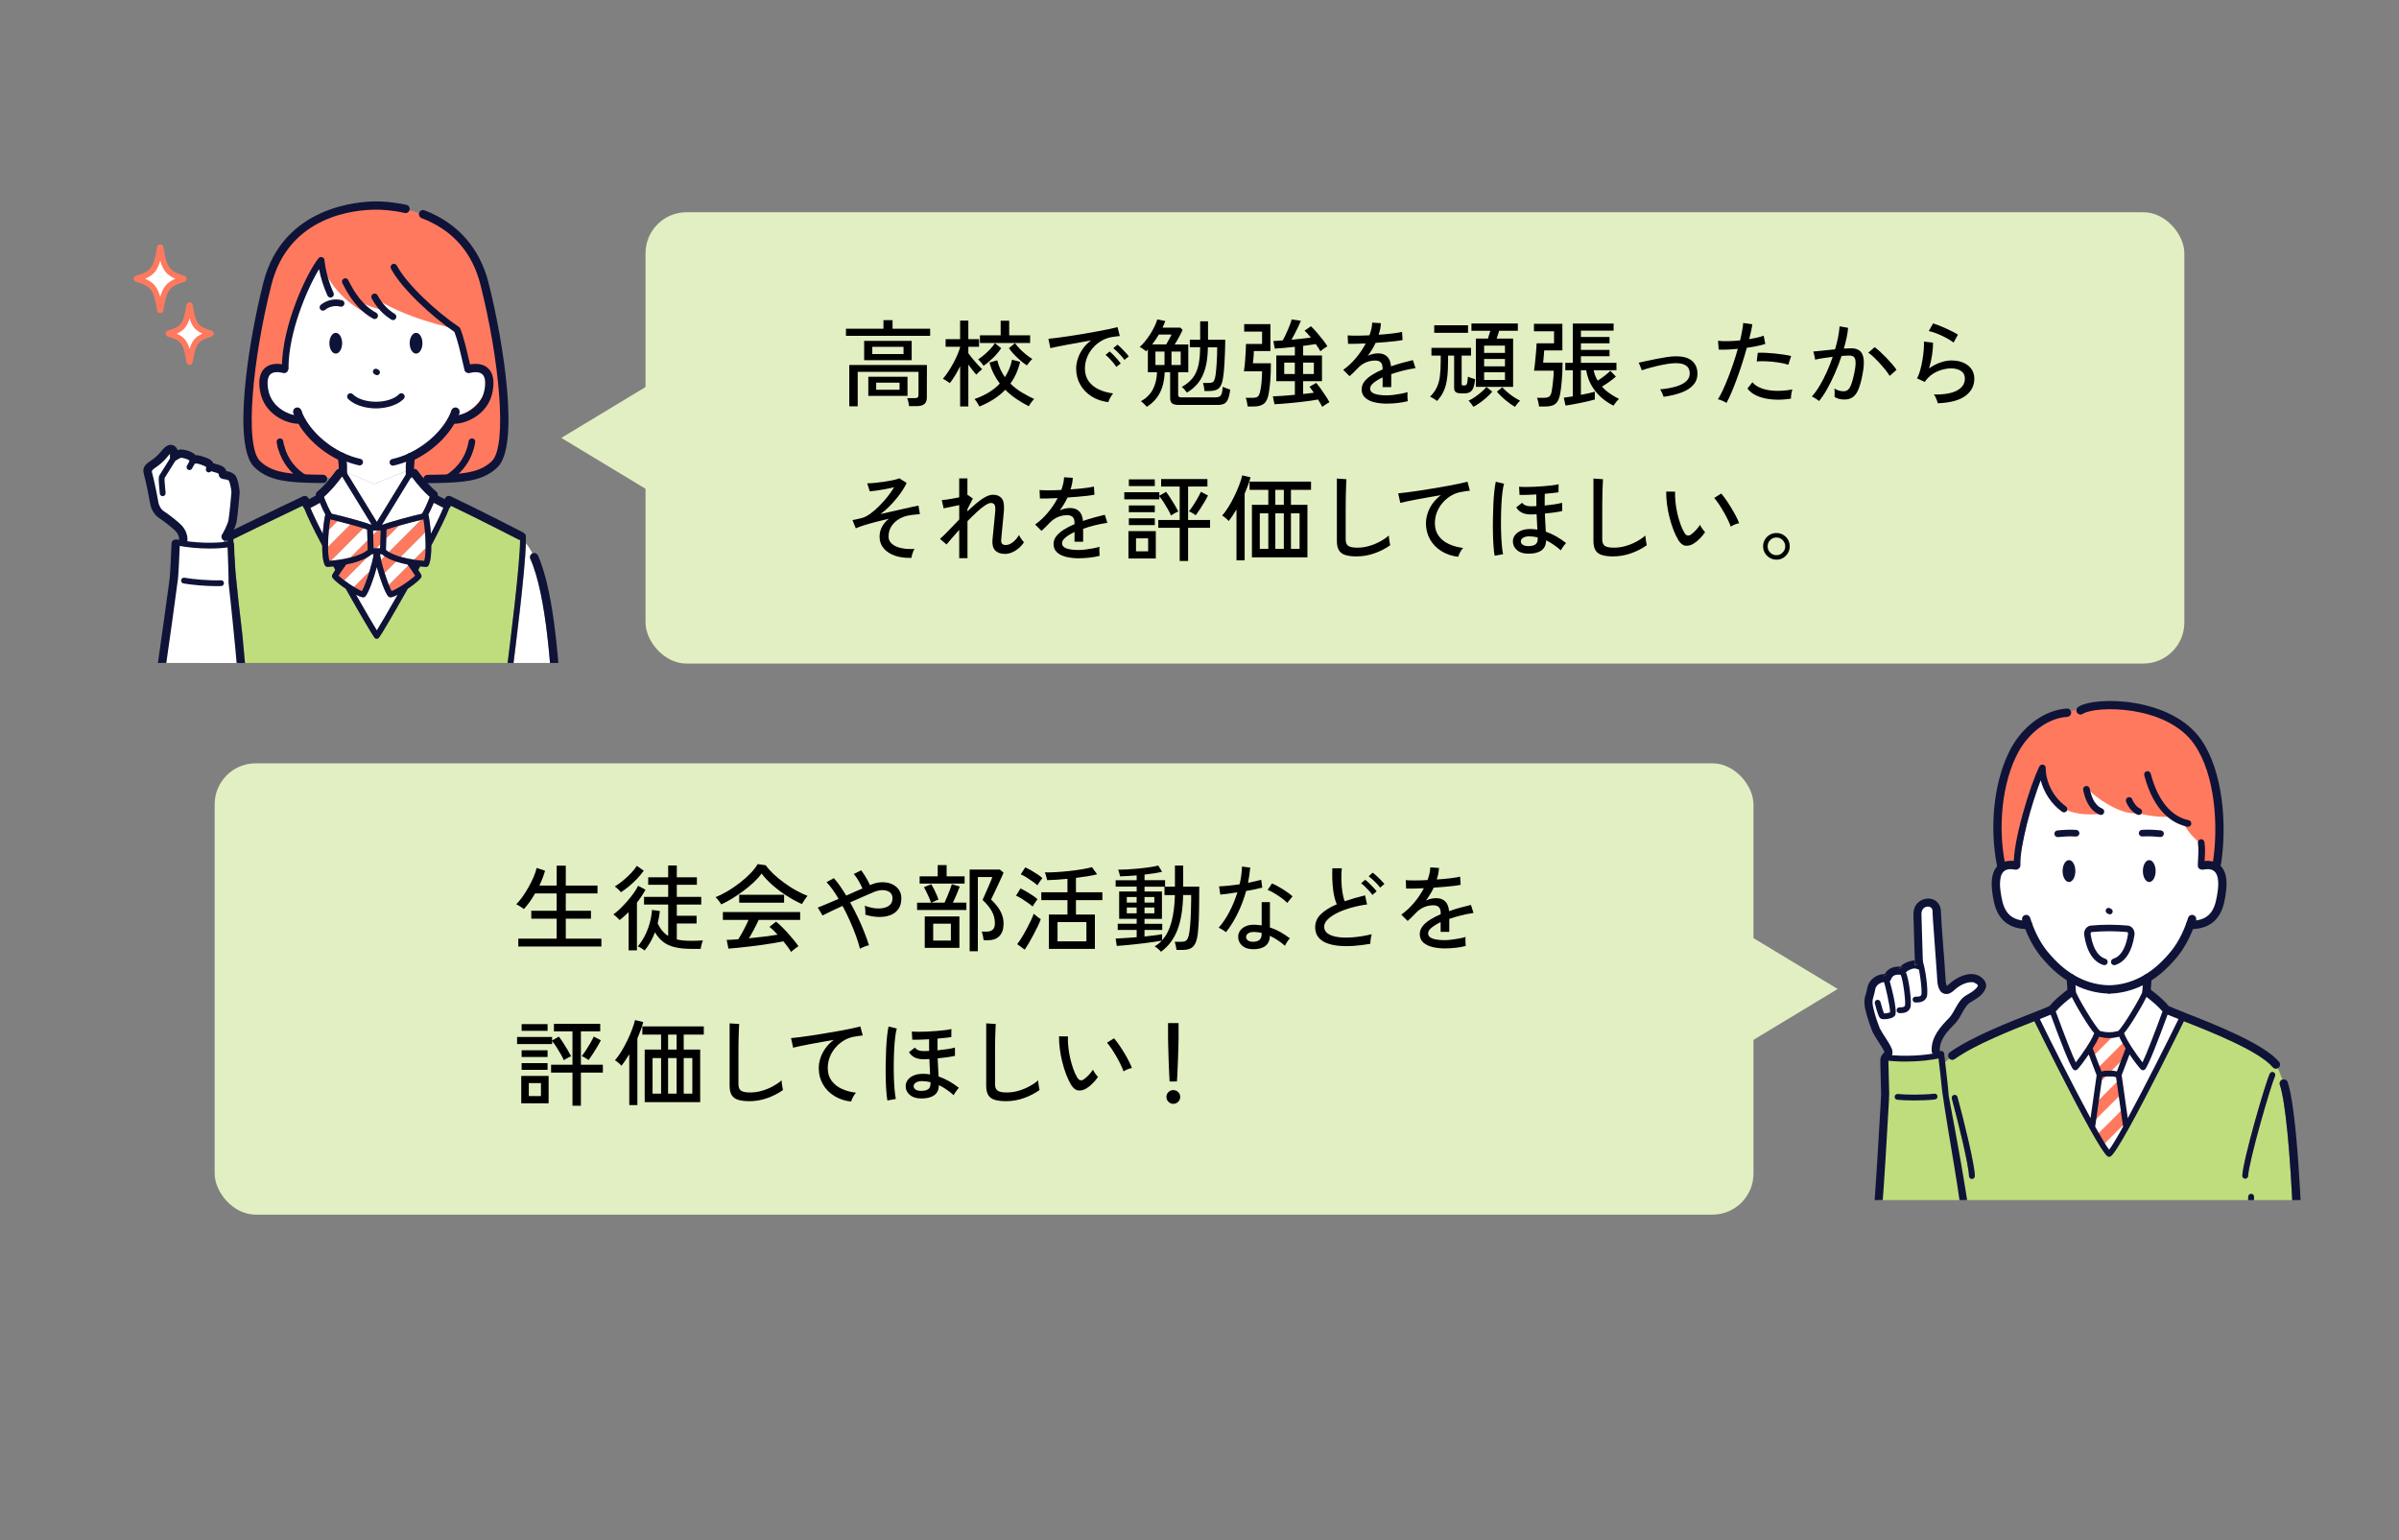 <?xml version="1.0" encoding="UTF-8"?>
<svg id="b" data-name="レイヤー_2" xmlns="http://www.w3.org/2000/svg" xmlns:xlink="http://www.w3.org/1999/xlink" viewBox="0 0 760 488">
  <rect x="0" y="0" width="760" height="488" fill="#808080" stroke="none"/>
  <defs>
    <style>
      .f {
        fill: none;
      }

      .g {
        fill: #bfdd7d;
      }

      .h {
        fill: #fff;
      }

      .i {
        fill: #0f1337;
      }

      .j {
        clip-path: url(#e);
      }

      .k {
        clip-path: url(#d);
      }

      .l {
        fill: #ff795f;
      }

      .m {
        fill: #e1efc2;
      }
    </style>
    <clipPath id="d">
      <rect class="f" x="35.32" y="44.49" width="147.7" height="165.55"/>
    </clipPath>
    <clipPath id="e">
      <rect class="f" x="586.4" y="214.67" width="147.7" height="165.55"/>
    </clipPath>
  </defs>
  <g id="c" data-name="レイアウト">
    <g>
      <rect class="m" x="204.5" y="67.24" width="487.5" height="143" rx="13" ry="13"/>
      <polygon class="m" points="224.92 167.19 177.82 138.74 224.92 110.29 272.03 138.74 224.92 167.19"/>
    </g>
    <g>
      <path d="M268,106.41v-2.25h11.88v-2.73h2.88v2.73h11.91v2.25h-26.67ZM269.05,128.73v-13.08h24.6l-.03,10.29c0,.94-.26,1.63-.78,2.07-.52.44-1.32.66-2.4.66h-2.46c-.02-.36-.09-.79-.21-1.31-.12-.51-.25-.92-.39-1.21h2.46c.4,0,.69-.08.87-.23s.27-.42.27-.79v-7.32h-19.26v10.92h-2.67ZM273.76,114.12v-6.12h15.06v6.12h-15.06ZM275.08,125.43v-6.06h12.42v6.06h-12.42ZM276.34,112.17h9.9v-2.28h-9.9v2.28ZM277.57,123.48h7.41v-2.25h-7.41v2.25Z"/>
      <path d="M304.17,128.76v-12.72c-.5,1.02-1.04,1.99-1.6,2.93-.57.93-1.12,1.74-1.67,2.42-.14-.12-.35-.27-.63-.45-.28-.18-.57-.36-.85-.54-.29-.18-.53-.31-.71-.39.54-.62,1.09-1.35,1.65-2.19s1.09-1.72,1.59-2.64c.5-.92.94-1.82,1.33-2.72.39-.89.69-1.7.88-2.42v-.18h-4.59v-2.4h4.59v-5.88h2.61v5.88h3.39v2.4h-3.39v2.04c.34.5.78,1.08,1.32,1.73s1.08,1.27,1.63,1.88c.55.6,1.02,1.09,1.42,1.47-.14.1-.33.26-.58.48-.25.22-.49.45-.72.68-.23.23-.42.42-.55.55-.34-.36-.74-.82-1.19-1.4-.45-.57-.89-1.16-1.33-1.78v13.26h-2.61ZM310.26,128.79c-.08-.18-.21-.43-.4-.75-.19-.32-.39-.64-.6-.95-.21-.31-.39-.53-.53-.67,1.54-.52,2.99-1.19,4.37-2,1.37-.81,2.58-1.77,3.64-2.9-.72-.94-1.36-1.96-1.92-3.07s-1.01-2.3-1.35-3.58l2.46-.72c.26,1.04.59,2,1,2.88.41.88.88,1.7,1.42,2.46.52-.8.98-1.66,1.37-2.58.39-.92.68-1.9.88-2.94l2.58.66c-.32,1.34-.74,2.58-1.26,3.73-.52,1.15-1.13,2.21-1.83,3.17,1.12,1.1,2.33,2.04,3.65,2.82,1.31.78,2.6,1.47,3.88,2.07-.14.12-.33.32-.57.61-.24.29-.46.6-.68.92-.21.32-.36.57-.46.75-1.34-.68-2.64-1.44-3.9-2.29-1.26-.85-2.44-1.82-3.54-2.92-1.14,1.18-2.41,2.2-3.79,3.07-1.39.87-2.87,1.62-4.43,2.24ZM311.58,115.89c-.1-.18-.25-.4-.46-.66-.21-.26-.43-.52-.66-.78-.23-.26-.42-.46-.58-.6.58-.36,1.21-.83,1.89-1.41s1.33-1.2,1.95-1.86c.62-.66,1.11-1.28,1.47-1.86l1.98,1.59c-.68,1.04-1.53,2.06-2.55,3.06-1.02,1-2.03,1.84-3.03,2.52ZM310.44,108.66v-2.43h6.57v-4.62h2.7v4.62h6.63v2.43h-15.9ZM325.32,115.77c-1.02-.66-2.04-1.48-3.07-2.46-1.03-.98-1.91-1.98-2.62-3l1.92-1.59c.42.6.94,1.22,1.57,1.86.63.64,1.29,1.24,1.98,1.78.69.55,1.33,1.01,1.93,1.37-.14.12-.33.31-.55.57-.23.26-.45.52-.66.79s-.38.5-.5.68Z"/>
      <path d="M351.13,127.41c-2-.24-3.77-.84-5.29-1.8-1.53-.96-2.73-2.2-3.6-3.72-.87-1.52-1.31-3.22-1.31-5.1,0-1,.17-2.03.51-3.1.34-1.07.86-2.11,1.57-3.14s1.59-1.92,2.66-2.7c-1.24.22-2.5.45-3.78.68-1.28.23-2.52.46-3.71.67-1.19.22-2.25.43-3.2.62-.94.19-1.68.36-2.22.49l-.63-2.97c.66-.06,1.56-.16,2.7-.3,1.14-.14,2.42-.32,3.84-.54,1.42-.22,2.89-.45,4.41-.71,1.52-.25,2.99-.5,4.41-.77,1.42-.26,2.7-.51,3.84-.75s2.04-.45,2.7-.63l.72,2.82c-.26.02-.6.06-1.04.12s-.92.13-1.45.21c-1.14.18-2.23.57-3.26,1.16-1.03.59-1.95,1.33-2.74,2.24-.8.9-1.43,1.92-1.88,3.04-.45,1.13-.68,2.31-.68,3.55,0,1.58.4,2.92,1.2,4.02.8,1.1,1.88,1.97,3.23,2.6,1.35.63,2.85,1.05,4.51,1.25-.32.36-.63.82-.93,1.38-.3.56-.5,1.02-.6,1.38ZM353.65,116.25c-.26-.42-.59-.87-.99-1.35s-.81-.94-1.24-1.38c-.43-.44-.83-.8-1.19-1.08l1.32-1.08c.32.26.71.63,1.17,1.09.46.47.9.96,1.33,1.45.43.5.76.92,1,1.26l-1.41,1.08ZM356.21,114.03c-.26-.4-.6-.83-1.02-1.3-.42-.47-.85-.92-1.29-1.35s-.84-.78-1.2-1.07l1.32-1.11c.32.24.71.6,1.18,1.06.47.47.93.95,1.37,1.43s.78.89,1.02,1.23l-1.38,1.11Z"/>
      <path d="M363.3,128.88c-.12-.14-.29-.33-.52-.57-.23-.24-.47-.48-.72-.7-.25-.23-.46-.39-.64-.47,1.68-.94,2.93-2.16,3.75-3.67.82-1.51,1.28-3.35,1.38-5.54h-2.91v-7.2l-.57.57c-.12-.12-.31-.27-.57-.46-.26-.19-.53-.38-.8-.56-.27-.18-.49-.3-.65-.36.56-.48,1.14-1.08,1.73-1.81s1.15-1.51,1.67-2.34c.52-.83.97-1.64,1.35-2.44.38-.8.65-1.51.81-2.13l2.55.51c-.12.32-.25.66-.39,1.02-.14.36-.3.72-.48,1.08h5.64l.72.72c-.16.38-.39.85-.67,1.4-.29.55-.6,1.11-.92,1.67-.32.56-.62,1.07-.9,1.53h4.29v8.82h-3.21v7.11c0,.28.07.49.21.63.14.14.43.21.87.21h10.77c.82,0,1.38-.22,1.69-.66.31-.44.5-1.33.58-2.67.32.14.71.3,1.19.46.47.17.86.31,1.18.41-.18,1.38-.42,2.42-.74,3.12-.31.7-.73,1.16-1.26,1.39s-1.21.35-2.05.35h-12.21c-1.02,0-1.74-.17-2.15-.5-.41-.33-.62-.87-.62-1.6v-8.25h-1.71c-.12,2.58-.64,4.76-1.56,6.54-.92,1.78-2.3,3.25-4.14,4.41ZM365.02,109.11h4.44c.18-.3.38-.66.62-1.1.23-.43.45-.84.66-1.23.21-.39.34-.65.4-.79h-4.02c-.32.56-.66,1.1-1.02,1.62-.36.52-.72,1.02-1.08,1.5ZM366.04,115.65h2.88v-4.26h-2.88v4.26ZM371.13,115.65h2.91v-4.26h-2.91v4.26ZM376.03,124.38c-.18-.24-.45-.56-.79-.96-.35-.4-.63-.67-.86-.81,1.04-.6,1.93-1.25,2.66-1.97.73-.71,1.33-1.54,1.79-2.5.46-.96.8-2.1,1.02-3.42.22-1.32.34-2.89.36-4.71h-3.27v-2.37h3.27v-5.85h2.49v5.85h5.46c0,1.26-.03,2.54-.08,3.84-.05,1.3-.11,2.55-.18,3.75-.07,1.2-.16,2.27-.27,3.21-.11.94-.23,1.68-.35,2.22-.26,1.16-.69,1.99-1.29,2.48-.6.49-1.55.74-2.85.74h-1.56c-.02-.34-.08-.77-.17-1.29s-.19-.94-.29-1.26h1.62c.76,0,1.27-.1,1.54-.31.27-.21.48-.65.64-1.33.1-.38.19-.94.27-1.68.08-.74.15-1.57.22-2.5.07-.93.12-1.88.15-2.83.03-.96.04-1.84.04-2.64h-2.94c-.04,2.62-.31,4.84-.83,6.66-.51,1.82-1.25,3.34-2.22,4.58-.97,1.23-2.18,2.27-3.62,3.13Z"/>
      <path d="M395.26,128.79c-.04-.4-.12-.88-.24-1.44s-.25-1-.39-1.32h2.25c.78,0,1.32-.14,1.62-.42.3-.28.54-.81.72-1.59.18-.82.32-1.81.44-2.98.11-1.17.16-2.3.16-3.4h-5.76c.14-.82.25-1.77.35-2.87.09-1.09.16-2.15.22-3.19.06-1.04.09-1.91.09-2.61h5.1v-3.9h-5.67v-2.37h8.31v8.52h-5.25c0,.32-.02.72-.04,1.2-.03.48-.07.96-.11,1.43-.04.47-.09.88-.15,1.24h5.7c0,2.16-.06,3.99-.18,5.47-.12,1.49-.28,2.83-.48,4-.26,1.58-.76,2.68-1.49,3.3-.73.62-1.83.93-3.32.93h-1.89ZM418.9,128.91c-.14-.28-.33-.62-.57-1.03-.24-.41-.5-.85-.78-1.31-.68.14-1.49.27-2.43.4-.94.13-1.94.26-3,.38-1.06.12-2.12.23-3.17.33-1.05.1-2.02.18-2.92.25-.9.07-1.66.12-2.28.14l-.51-2.49c.8-.02,1.83-.08,3.08-.17,1.25-.09,2.54-.2,3.89-.32v-4.32h-5.88v-8.16h5.88v-2.73c-1.22.14-2.41.26-3.56.36-1.15.1-2.08.17-2.8.21l-.45-2.4c.4-.02.86-.05,1.37-.09.51-.04,1.04-.08,1.61-.12.24-.42.5-.93.78-1.51.28-.59.56-1.2.84-1.85.28-.64.53-1.25.74-1.83.21-.58.36-1.06.46-1.44l2.91.42c-.16.42-.41.99-.75,1.7-.34.71-.71,1.45-1.09,2.22-.39.77-.77,1.47-1.12,2.08,1.1-.1,2.18-.21,3.25-.33,1.07-.12,2.03-.23,2.87-.33-.34-.42-.67-.82-1-1.2-.33-.38-.66-.72-.98-1.02l2.01-1.38c.58.54,1.2,1.2,1.88,1.98.67.78,1.31,1.56,1.92,2.34.61.78,1.08,1.46,1.42,2.04-.14.06-.36.19-.66.39-.3.2-.6.41-.9.63-.3.22-.52.4-.66.54-.18-.34-.4-.7-.66-1.08-.26-.38-.53-.78-.81-1.2-.5.08-1.1.17-1.79.27-.69.1-1.42.2-2.21.3v3.03h5.97v8.16h-5.97v4.05c.64-.06,1.25-.12,1.81-.2.57-.07,1.1-.13,1.58-.19-.26-.38-.51-.73-.74-1.06-.23-.33-.45-.6-.65-.83l2.13-1.23c.46.52.96,1.17,1.51,1.94.55.77,1.07,1.54,1.56,2.29.49.76.87,1.39,1.12,1.89-.16.08-.39.21-.69.4-.3.19-.6.38-.88.58-.29.2-.52.36-.68.48ZM406.84,118.5h3.36v-3.6h-3.36v3.6ZM412.81,118.5h3.42v-3.6h-3.42v3.6Z"/>
      <path d="M439.47,127.89c-1.54,0-2.92-.16-4.14-.46-1.22-.31-2.19-.79-2.89-1.46-.71-.66-1.07-1.53-1.07-2.61,0-.9.29-1.73.87-2.48s1.38-1.44,2.38-2.08c1.01-.64,2.13-1.22,3.38-1.74v-.33c0-.9-.19-1.53-.55-1.89-.37-.36-.85-.56-1.42-.6-1.02-.06-2.04.1-3.06.48-1.02.38-1.95,1.01-2.79,1.89-.36.38-.79.82-1.29,1.32-.5.5-.95.92-1.35,1.26l-2.01-2.01c1.42-1,2.75-2.24,4-3.72,1.25-1.48,2.29-3.03,3.13-4.65-1.22.06-2.33.1-3.34.12-1.01.02-1.77.02-2.26,0l-.12-2.67c.64.06,1.59.09,2.84.09s2.6-.04,4.06-.12c.26-.7.46-1.39.62-2.07.15-.68.23-1.33.25-1.95l2.76.18c-.06,1.22-.3,2.44-.72,3.66,1.54-.1,2.98-.23,4.33-.39,1.35-.16,2.38-.33,3.08-.51l.18,2.58c-.56.12-1.29.24-2.21.34-.91.11-1.91.21-3,.3-1.09.09-2.21.18-3.34.25-.3.68-.67,1.38-1.11,2.08-.44.71-.89,1.39-1.35,2.02.48-.26,1.01-.45,1.61-.58.59-.13,1.14-.19,1.66-.19,1.18,0,2.12.33,2.82.99.7.66,1.12,1.7,1.26,3.12,1.18-.42,2.38-.79,3.59-1.12,1.21-.33,2.32-.61,3.34-.85l.81,2.55c-1.38.2-2.72.47-4.02.8-1.3.33-2.52.7-3.66,1.09v4.11h-2.73v-3.09c-1.18.56-2.13,1.15-2.87,1.75-.73.61-1.09,1.21-1.09,1.79,0,.76.46,1.31,1.37,1.65.91.34,2.21.51,3.88.51.64,0,1.35-.04,2.13-.14.78-.09,1.56-.21,2.36-.36.79-.15,1.5-.31,2.14-.5-.04.18-.06.45-.06.79s0,.71.03,1.07c.02.36.04.65.06.87v.12c-1,.26-2.08.45-3.24.58-1.16.13-2.24.19-3.24.19Z"/>
      <path d="M455.26,127.05c-.16-.14-.38-.31-.67-.5-.29-.19-.58-.37-.86-.54-.28-.17-.51-.28-.69-.34.92-.9,1.62-1.85,2.11-2.87.49-1.01.83-2.2,1-3.57.18-1.37.27-3.02.27-4.97v-1.59h-2.94v-2.46h12.54v2.46h-2.97v8.91c0,.24.04.4.13.46.09.07.28.1.55.1.34,0,.59-.06.75-.18.16-.12.28-.38.35-.78.07-.4.14-1.02.22-1.86.26.14.62.29,1.08.44.46.15.85.27,1.17.38-.14,1.72-.47,2.9-.99,3.54s-1.28.96-2.28.96h-.99c-.86,0-1.47-.13-1.83-.39-.36-.26-.54-.71-.54-1.35v-10.23h-1.92v1.56c0,2.26-.1,4.17-.32,5.72-.21,1.55-.57,2.88-1.08,3.99s-1.21,2.15-2.12,3.1ZM454.36,105.45v-2.4h10.71v2.4h-10.71ZM466.78,128.91c-.08-.16-.21-.36-.41-.61-.19-.25-.39-.51-.6-.77-.21-.26-.39-.45-.55-.57.6-.26,1.26-.64,1.99-1.14.73-.5,1.43-1.04,2.1-1.62.67-.58,1.2-1.11,1.6-1.59l1.83,1.47c-.52.62-1.12,1.24-1.81,1.86-.69.62-1.39,1.19-2.12,1.69-.72.51-1.4.93-2.04,1.27ZM467.56,122.58v-15.3h3.81c.28-.8.54-1.63.78-2.49h-6v-2.31h14.7v2.31h-5.91c-.12.38-.25.79-.39,1.23-.14.44-.28.86-.42,1.26h5.22v15.3h-11.79ZM470.17,111.81h6.6v-2.31h-6.6v2.31ZM470.17,116.07h6.6v-2.34h-6.6v2.34ZM470.17,120.39h6.6v-2.43h-6.6v2.43ZM479.95,128.88c-.94-.52-1.94-1.22-3-2.1s-1.97-1.78-2.73-2.7l1.71-1.38c.44.5.98,1.02,1.61,1.56.63.54,1.3,1.05,2.01,1.52.71.47,1.38.85,2,1.15-.22.2-.5.51-.84.93-.34.42-.59.76-.75,1.02Z"/>
      <path d="M487.57,128.79c-.04-.4-.12-.88-.25-1.44-.13-.56-.27-1-.41-1.32h2.31c.74,0,1.28-.14,1.62-.42.34-.28.58-.81.72-1.59.1-.54.2-1.19.3-1.95.1-.76.18-1.55.25-2.37.07-.82.11-1.57.11-2.25h-6.24c.1-.6.19-1.29.27-2.07.08-.78.16-1.58.24-2.42.08-.83.15-1.61.2-2.35.05-.74.08-1.35.11-1.83h5.52v-3.81h-6.36v-2.37h9v8.43h-5.76c-.02.32-.05.73-.09,1.22-.04.49-.08.97-.12,1.45s-.08.88-.12,1.2h6.15c-.02,2.12-.09,3.97-.23,5.53-.13,1.57-.29,2.95-.49,4.12-.18,1.1-.46,1.96-.83,2.57-.37.61-.88,1.04-1.51,1.29-.64.25-1.46.38-2.46.38h-1.92ZM511.15,128.52c-2.36-1.18-4.29-2.73-5.79-4.65-1.5-1.92-2.45-4.11-2.85-6.57h-1.68v7.8c.88-.16,1.71-.33,2.49-.51.78-.18,1.42-.34,1.92-.48v2.46c-.56.16-1.25.34-2.08.54-.83.2-1.7.39-2.61.57-.91.18-1.78.35-2.59.5-.82.15-1.49.25-2.01.31l-.54-2.49c.72-.1,1.67-.24,2.85-.42v-8.28h-2.37v-2.34h2.37v-12.45h12.93v2.25h-10.35v2.01h9.06v2.01h-9.06v2.07h9.06v2.01h-9.06v2.1h11.25v2.34h-7.23c.12.6.29,1.18.51,1.73.22.55.48,1.08.78,1.57.7-.44,1.44-.96,2.21-1.56s1.38-1.12,1.81-1.56l1.74,1.83c-.54.5-1.23,1.05-2.07,1.64-.84.59-1.62,1.11-2.34,1.54.72.8,1.54,1.52,2.46,2.16s1.9,1.22,2.94,1.74c-.14.1-.33.29-.57.57-.24.28-.47.57-.69.87-.22.3-.38.53-.48.69Z"/>
      <path d="M527.03,125.73c-.12-.36-.28-.77-.48-1.22-.2-.45-.41-.83-.63-1.15,1.94-.18,3.62-.48,5.04-.9,1.42-.42,2.51-.98,3.27-1.7.76-.71,1.12-1.57,1.08-2.59-.08-2.2-1.72-3.23-4.92-3.09-.66.02-1.45.1-2.37.26-.92.15-1.88.34-2.88.57-1,.23-1.94.47-2.82.72-.88.25-1.61.48-2.19.7,0-.02-.05-.15-.15-.39-.1-.24-.21-.51-.33-.83-.12-.31-.23-.58-.33-.82-.1-.24-.16-.37-.18-.39.58-.12,1.35-.29,2.33-.5.97-.21,2-.42,3.11-.65,1.1-.22,2.16-.41,3.18-.57,1.02-.16,1.87-.25,2.55-.27,2.46-.1,4.29.31,5.5,1.24,1.21.93,1.86,2.24,1.94,3.92.06,1.52-.36,2.8-1.25,3.82-.89,1.03-2.15,1.85-3.78,2.46-1.63.61-3.53,1.06-5.69,1.37Z"/>
      <path d="M546.94,127.65c-.32-.22-.76-.45-1.3-.68-.55-.23-1.02-.39-1.4-.46.5-.78,1.02-1.76,1.58-2.96.55-1.19,1.11-2.5,1.67-3.94s1.1-2.94,1.63-4.5,1-3.09,1.42-4.59c-1.18.12-2.31.2-3.39.24-1.08.04-1.97.04-2.67,0l-.21-2.79c.86.1,1.9.14,3.13.12,1.23-.02,2.52-.1,3.86-.24.26-1.08.47-2.09.64-3.03.17-.94.29-1.77.35-2.49l2.88.42c-.08.64-.21,1.36-.39,2.16-.18.8-.38,1.65-.6,2.55.92-.16,1.78-.33,2.57-.51.79-.18,1.46-.38,2.02-.6l.51,2.61c-.64.22-1.48.44-2.52.66-1.04.22-2.15.41-3.33.57-.44,1.58-.92,3.2-1.45,4.86-.53,1.66-1.08,3.28-1.67,4.86-.58,1.58-1.15,3.04-1.71,4.37-.56,1.33-1.1,2.45-1.62,3.38ZM567.37,126.3c-2.16.34-4.16.42-6,.25-1.84-.17-3.43-.55-4.77-1.15s-2.34-1.37-3-2.31l1.56-1.98c.64.78,1.57,1.41,2.79,1.88,1.22.47,2.67.75,4.35.82,1.68.08,3.52-.06,5.52-.42-.14.38-.25.87-.34,1.46-.09.59-.12,1.08-.11,1.46ZM566.53,115.56c-.9-.3-1.96-.54-3.17-.72-1.21-.18-2.42-.3-3.63-.36-1.21-.06-2.28-.05-3.2.03l.33-2.73c.7-.04,1.52-.04,2.45,0,.93.04,1.89.11,2.89.21,1,.1,1.96.22,2.87.36.91.14,1.7.29,2.36.45l-.9,2.76Z"/>
      <path d="M576.27,127.05c-.12-.12-.33-.28-.63-.48s-.61-.39-.92-.58c-.31-.19-.55-.3-.74-.35.82-.9,1.63-2.01,2.43-3.34.8-1.33,1.56-2.79,2.28-4.38.72-1.59,1.36-3.21,1.92-4.88-1.08.14-2.12.28-3.13.44s-1.83.31-2.45.47c-.02-.18-.06-.44-.13-.8-.07-.35-.15-.7-.24-1.05-.09-.35-.16-.59-.22-.73.48-.04,1.09-.09,1.83-.17.74-.07,1.55-.15,2.43-.25s1.76-.19,2.64-.27c.4-1.3.72-2.57.96-3.81.24-1.24.4-2.4.48-3.48l2.7.48c-.08.98-.24,2.02-.48,3.14-.24,1.11-.53,2.26-.87,3.43.94-.06,1.71-.09,2.31-.09.78,0,1.46.12,2.05.38.59.25,1.05.69,1.4,1.3.34.62.53,1.48.57,2.57.04,1.09-.11,2.49-.45,4.18-.36,1.9-.78,3.42-1.25,4.56-.47,1.14-1.06,1.96-1.77,2.47-.71.51-1.6.77-2.68.77-.56,0-1.1-.06-1.62-.18-.52-.12-1.02-.33-1.5-.63.02-.36.03-.81.03-1.35s-.03-.98-.09-1.32c.94.58,1.91.87,2.91.87.54,0,1.01-.16,1.4-.48s.74-.9,1.05-1.73c.31-.83.62-2,.95-3.52.26-1.24.4-2.23.42-2.97.02-.74-.06-1.3-.22-1.68-.17-.38-.41-.63-.71-.75-.3-.12-.65-.18-1.05-.18-.32,0-.69.01-1.11.03-.42.02-.87.05-1.35.09-.62,1.86-1.33,3.7-2.13,5.51s-1.62,3.48-2.47,4.99c-.85,1.52-1.7,2.78-2.54,3.78ZM598.65,119.1c-.32-.54-.76-1.16-1.33-1.88-.57-.71-1.19-1.43-1.85-2.15-.66-.72-1.3-1.37-1.93-1.97-.63-.59-1.18-1.04-1.67-1.36l2.01-1.74c.52.36,1.11.84,1.76,1.44.65.6,1.31,1.25,1.98,1.94s1.29,1.37,1.86,2.04c.57.67,1.01,1.26,1.33,1.75l-2.16,1.92Z"/>
      <path d="M613.89,127.74c-.04-.2-.13-.48-.27-.85-.14-.37-.29-.73-.46-1.09-.17-.36-.35-.63-.53-.81,3.22.06,5.67-.36,7.34-1.26,1.67-.9,2.5-2.17,2.5-3.81,0-1.06-.41-1.86-1.24-2.4s-1.87-.81-3.11-.81c-.9,0-1.88.15-2.94.45-1.06.3-2.07.76-3.02,1.4-.95.63-1.75,1.45-2.38,2.44l-2.46-1.11c.38-.7.71-1.57,1-2.61.29-1.04.53-2.13.72-3.28.19-1.15.32-2.23.4-3.25s.1-1.86.06-2.52l2.88.33c.02,1.02-.07,2.28-.28,3.76-.21,1.49-.54,2.96-.98,4.4,1.12-.8,2.31-1.42,3.57-1.86,1.26-.44,2.43-.66,3.51-.66,1.48,0,2.77.25,3.86.74,1.09.49,1.93,1.17,2.52,2.03s.88,1.87.88,3.03c0,2.22-.94,4.03-2.83,5.43-1.89,1.4-4.81,2.18-8.75,2.34ZM618.9,108.54c-.46-.36-1.03-.74-1.7-1.12s-1.38-.76-2.13-1.11c-.75-.35-1.48-.65-2.19-.9-.71-.25-1.33-.42-1.85-.52l1.38-2.43c.48.14,1.07.35,1.77.63.7.28,1.43.59,2.21.93.77.34,1.49.69,2.17,1.04.68.35,1.25.67,1.71.97l-1.38,2.52Z"/>
      <path d="M288.73,176.74c-1.92.08-3.64-.14-5.16-.66-1.52-.52-2.72-1.29-3.6-2.33-.88-1.03-1.32-2.25-1.32-3.67,0-1.18.26-2.25.78-3.21.52-.96,1.24-1.79,2.16-2.49-1.38.3-2.75.62-4.11.98-1.36.35-2.59.7-3.71,1.05-1.11.35-1.99.68-2.65.98l-1.05-2.61c.22-.04.55-.1.99-.19.44-.09,1.07-.23,1.89-.44.82-.2,1.71-.64,2.68-1.33.97-.69,1.94-1.52,2.91-2.5.97-.98,1.87-1.99,2.69-3.03.82-1.04,1.49-2.01,2.01-2.91-.74.18-1.6.37-2.59.56-.99.19-1.95.35-2.86.48-.92.13-1.67.22-2.25.26l-.81-2.55c.72,0,1.56-.05,2.54-.15.97-.1,1.96-.23,2.97-.38,1.01-.15,1.93-.31,2.76-.49.83-.18,1.46-.37,1.91-.57l2.31,1.47c-.28.64-.69,1.38-1.23,2.22-.54.84-1.18,1.72-1.91,2.62-.73.91-1.53,1.8-2.4,2.67-.87.87-1.79,1.65-2.75,2.35,1.18-.26,2.38-.53,3.59-.81,1.21-.28,2.37-.54,3.48-.79s2.09-.47,2.96-.66c.86-.19,1.53-.33,2.01-.41l.45,2.7c-.74.04-1.77.15-3.09.33-1.26.18-2.41.57-3.44,1.17-1.03.6-1.85,1.37-2.47,2.31s-.93,2.04-.93,3.3c0,.94.37,1.72,1.11,2.34s1.73,1.06,2.97,1.32c1.24.26,2.62.34,4.14.24-.24.36-.45.83-.63,1.41s-.29,1.06-.33,1.44Z"/>
      <path d="M303.88,176.86v-9c-.82.92-1.58,1.78-2.28,2.6-.7.81-1.28,1.5-1.74,2.05l-2.07-1.77c.82-.72,1.76-1.63,2.8-2.73,1.05-1.1,2.15-2.24,3.29-3.42v-4.56c-.92.2-1.84.4-2.76.58-.92.19-1.65.34-2.19.44l-.57-2.61c.38-.02.88-.07,1.48-.15.61-.08,1.27-.19,1.98-.32.71-.13,1.39-.26,2.05-.4v-6h2.61v5.34c.08-.04.14-.06.18-.06l1.53,1.11-1.71,3.36v.69c1-.96,1.98-1.84,2.94-2.64.96-.8,1.88-1.44,2.76-1.91.88-.47,1.67-.71,2.37-.71,1.24,0,2.17.38,2.78,1.14.61.76.85,2.05.71,3.87-.02.32-.06.81-.13,1.47-.07.66-.14,1.39-.21,2.19-.07.8-.15,1.59-.23,2.37s-.14,1.46-.19,2.04-.08.97-.1,1.17c-.1,1.12.36,1.68,1.38,1.68.82,0,1.61-.31,2.37-.93.76-.62,1.39-1.37,1.89-2.25.08.2.21.46.41.77.19.31.39.6.6.88.21.28.39.5.55.66-.46.72-1.03,1.36-1.7,1.92-.67.56-1.38,1-2.13,1.31s-1.48.46-2.18.46c-1.36,0-2.39-.37-3.09-1.11-.7-.74-.99-1.85-.87-3.33.02-.2.06-.6.12-1.21s.13-1.31.21-2.12c.08-.8.16-1.61.24-2.43.08-.82.15-1.55.21-2.2s.1-1.12.12-1.43c.04-.82-.04-1.41-.25-1.77-.21-.36-.61-.54-1.19-.54-.44,0-1.05.27-1.84.79s-1.66,1.23-2.61,2.11c-.95.88-1.92,1.83-2.92,2.85v11.73h-2.61Z"/>
      <path d="M341.86,176.89c-1.54,0-2.92-.16-4.14-.46-1.22-.31-2.18-.79-2.89-1.46s-1.06-1.53-1.06-2.61c0-.9.29-1.73.87-2.48s1.38-1.44,2.39-2.08c1.01-.64,2.13-1.22,3.38-1.74v-.33c0-.9-.19-1.53-.56-1.89-.37-.36-.84-.56-1.42-.6-1.02-.06-2.04.1-3.06.48-1.02.38-1.95,1.01-2.79,1.89-.36.38-.79.82-1.29,1.32-.5.5-.95.92-1.35,1.26l-2.01-2.01c1.42-1,2.75-2.24,4-3.72,1.25-1.48,2.29-3.03,3.13-4.65-1.22.06-2.33.1-3.34.12-1.01.02-1.77.02-2.27,0l-.12-2.67c.64.06,1.58.09,2.83.09s2.61-.04,4.06-.12c.26-.7.47-1.39.62-2.07.15-.68.24-1.33.26-1.95l2.76.18c-.06,1.22-.3,2.44-.72,3.66,1.54-.1,2.99-.23,4.34-.39,1.35-.16,2.38-.33,3.07-.51l.18,2.58c-.56.12-1.29.23-2.2.34-.91.11-1.91.21-3,.3-1.09.09-2.21.18-3.34.25-.3.68-.67,1.38-1.11,2.08-.44.71-.89,1.39-1.35,2.02.48-.26,1.02-.45,1.61-.58.59-.13,1.14-.19,1.67-.19,1.18,0,2.12.33,2.82.99.7.66,1.12,1.7,1.26,3.12,1.18-.42,2.37-.79,3.58-1.12,1.21-.33,2.32-.61,3.34-.85l.81,2.55c-1.38.2-2.72.47-4.02.79-1.3.33-2.52.7-3.66,1.1v4.11h-2.73v-3.09c-1.18.56-2.14,1.15-2.87,1.75-.73.61-1.09,1.21-1.09,1.79,0,.76.46,1.31,1.37,1.65.91.34,2.21.51,3.88.51.64,0,1.35-.04,2.13-.14.78-.09,1.56-.21,2.35-.36s1.5-.31,2.15-.5c-.04.18-.06.45-.06.79s0,.71.03,1.07c.02.36.04.65.06.87v.12c-1,.26-2.08.45-3.24.58-1.16.13-2.24.19-3.24.19Z"/>
      <path d="M370.99,163.33c-.26-.6-.6-1.28-1.04-2.04-.43-.76-.88-1.5-1.36-2.24-.48-.73-.92-1.34-1.32-1.84v.99h-11.1v-2.25h11.1v1.11l2.13-1.23c.38.48.81,1.09,1.3,1.84s.97,1.52,1.44,2.31c.47.79.85,1.48,1.16,2.08-.2.06-.46.17-.77.33-.31.16-.6.33-.88.49-.28.17-.5.32-.66.44ZM357.49,176.95v-8.67h8.67v8.67h-8.67ZM357.62,154v-2.13h8.22v2.13h-8.22ZM357.62,162.28v-2.13h8.22v2.13h-8.22ZM357.62,166.36v-2.13h8.22v2.13h-8.22ZM359.89,174.67h3.84v-4.11h-3.84v4.11ZM373.72,177.73v-10.5h-6.78v-2.49h6.78v-10.59h-5.88v-2.37h14.67v2.37h-6.12v10.59h6.96v2.49h-6.96v10.5h-2.67ZM378.82,163.24c-.14-.12-.36-.26-.66-.44-.3-.17-.59-.33-.88-.5-.29-.16-.49-.26-.62-.3.4-.5.84-1.11,1.32-1.84s.95-1.49,1.39-2.27c.45-.78.81-1.47,1.07-2.07l2.25,1.17c-.28.58-.66,1.27-1.12,2.05-.47.79-.95,1.56-1.44,2.31s-.92,1.38-1.3,1.88Z"/>
      <path d="M391.72,177.52v-16.11c-.42.7-.84,1.37-1.26,2s-.83,1.19-1.23,1.67c-.2-.28-.52-.6-.96-.96s-.8-.62-1.08-.78c.64-.72,1.29-1.62,1.97-2.7.67-1.08,1.3-2.23,1.89-3.45.59-1.22,1.11-2.4,1.54-3.55.44-1.15.76-2.17.96-3.04l2.61.63c-.2.78-.46,1.61-.78,2.49-.32.88-.68,1.78-1.08,2.7v21.12h-2.58ZM396.61,176.59v-16.65h5.19v-4.74h-5.94v-2.61h19.47v2.61h-6.36v4.74h5.22v16.65h-17.58ZM399.1,173.89h2.7v-11.25h-2.7v11.25ZM404.02,159.94h2.7v-4.74h-2.7v4.74ZM404.02,173.89h2.7v-11.25h-2.7v11.25ZM408.97,173.89h2.73v-11.25h-2.73v11.25Z"/>
      <path d="M429.82,176.29c-1.48,0-2.68-.15-3.62-.44-.93-.29-1.61-.8-2.04-1.52s-.64-1.7-.64-2.94v-19.77l3.03.21c-.02.32-.05.88-.09,1.68-.04.8-.07,1.68-.09,2.64-.02.74-.04,1.56-.04,2.45s-.02,1.83-.02,2.83v9.48c0,.98.28,1.66.83,2.04.55.38,1.49.57,2.83.57,1.26,0,2.5-.17,3.72-.52,1.22-.35,2.37-.81,3.45-1.4,1.08-.58,2.02-1.22,2.82-1.92.02.26.05.6.11,1.02.05.42.11.82.18,1.21s.12.67.17.83c-1.44,1.04-3.09,1.89-4.95,2.55-1.86.66-3.74.99-5.64.99Z"/>
      <path d="M462,176.41c-2-.22-3.78-.81-5.33-1.77s-2.76-2.21-3.63-3.73c-.87-1.53-1.3-3.23-1.3-5.11,0-1,.17-2.04.51-3.11.34-1.07.86-2.11,1.57-3.12.71-1.01,1.6-1.91,2.66-2.69-1.24.2-2.5.42-3.78.65-1.28.23-2.51.46-3.69.67-1.18.22-2.24.43-3.18.63-.94.2-1.68.37-2.22.51l-.66-3.03c.66-.06,1.56-.16,2.7-.3,1.14-.14,2.42-.32,3.86-.54,1.43-.22,2.91-.45,4.42-.71,1.52-.25,2.99-.5,4.42-.76,1.43-.26,2.72-.51,3.85-.75,1.14-.24,2.04-.45,2.7-.63l.75,2.85c-.28.02-.64.06-1.07.12-.43.06-.92.14-1.46.24-1.14.16-2.23.54-3.25,1.12-1.03.59-1.95,1.33-2.75,2.23s-1.42,1.92-1.88,3.04c-.45,1.13-.67,2.31-.67,3.56,0,1.58.4,2.92,1.2,4.02.8,1.1,1.88,1.96,3.23,2.58,1.35.62,2.85,1.03,4.51,1.23-.34.36-.66.82-.96,1.39-.3.57-.49,1.04-.57,1.4Z"/>
      <path d="M473.49,176.05c-.14-.78-.25-1.77-.34-2.98-.09-1.21-.15-2.55-.18-4.04-.03-1.48-.04-3-.01-4.56.02-1.56.06-3.09.13-4.59.07-1.5.17-2.88.3-4.12.13-1.25.29-2.29.47-3.13l2.61.63c-.2.7-.37,1.63-.51,2.8-.14,1.17-.25,2.47-.32,3.9s-.12,2.9-.13,4.41c-.02,1.51,0,2.98.04,4.43.05,1.44.12,2.74.23,3.92.1,1.17.23,2.12.39,2.86l-2.67.48ZM483.93,175.42c-1.46-.04-2.61-.44-3.43-1.2-.83-.76-1.24-1.68-1.22-2.76,0-.66.21-1.29.65-1.88.43-.59,1.05-1.07,1.88-1.43.82-.36,1.81-.54,2.97-.54.76,0,1.51.06,2.25.18-.02-.66-.06-1.38-.1-2.15-.05-.77-.1-1.67-.14-2.71-.32.02-.63.04-.94.04-.31.01-.6.02-.86.02-1.14,0-2.09-.19-2.85-.57-.76-.38-1.36-.94-1.8-1.68l1.89-1.44c.52.74,1.44,1.11,2.76,1.11.24,0,.51,0,.81-.02.3,0,.61-.02.93-.04,0-.54,0-1.12-.02-1.74s-.01-1.27-.01-1.95c-1,.06-1.96.1-2.9.13-.93.03-1.73.04-2.41.02l-.15-2.58c.56.04,1.25.06,2.08.06s1.74-.02,2.71-.06c.98-.04,1.96-.1,2.94-.18.98-.08,1.88-.17,2.71-.27s1.53-.22,2.08-.36l-.03,2.55c-.44.08-1.04.16-1.81.24-.77.08-1.62.16-2.54.24-.02.68-.03,1.33-.03,1.95v1.77c1-.1,1.99-.22,2.97-.36.98-.14,1.83-.31,2.55-.51l.03,2.61c-.68.16-1.51.31-2.5.45-.99.14-1.99.26-2.99.36.04,1.16.09,2.2.15,3.12.06.92.11,1.79.15,2.61,1.1.38,2.18.87,3.25,1.47,1.07.6,2.12,1.31,3.17,2.13-.14.12-.33.34-.57.65s-.46.62-.66.93c-.2.31-.34.56-.42.74-1.54-1.36-3.1-2.42-4.68-3.18-.02,1.52-.56,2.62-1.62,3.3-1.06.68-2.48.99-4.26.93ZM484.14,173.02c1,0,1.75-.17,2.25-.51.5-.34.75-.93.75-1.77v-.48c-.42-.1-.84-.17-1.26-.23-.42-.05-.84-.08-1.26-.1-.88-.02-1.57.12-2.07.44-.5.31-.75.7-.75,1.15-.02.42.18.78.6,1.07s1,.43,1.74.43Z"/>
      <path d="M511.1,176.29c-1.48,0-2.68-.15-3.62-.44-.93-.29-1.61-.8-2.04-1.52s-.64-1.7-.64-2.94v-19.77l3.03.21c-.02.32-.05.88-.09,1.68-.04.8-.07,1.68-.09,2.64-.02.74-.04,1.56-.04,2.45s-.02,1.83-.02,2.83v9.48c0,.98.28,1.66.83,2.04.55.38,1.49.57,2.83.57,1.26,0,2.5-.17,3.72-.52,1.22-.35,2.37-.81,3.45-1.4,1.08-.58,2.02-1.22,2.82-1.92.02.26.05.6.11,1.02.05.42.11.82.18,1.21s.12.67.17.83c-1.44,1.04-3.09,1.89-4.95,2.55-1.86.66-3.74.99-5.64.99Z"/>
      <path d="M536.49,172.27c-.86.5-1.7.71-2.52.62s-1.57-.66-2.25-1.73c-.58-.96-1.11-2.06-1.59-3.31-.48-1.25-.9-2.58-1.25-3.99-.35-1.41-.62-2.81-.79-4.2-.18-1.39-.26-2.69-.24-3.92l2.82.03c-.04,1.02,0,2.12.12,3.3.12,1.18.31,2.36.58,3.54.27,1.18.59,2.3.96,3.36.37,1.06.79,1.98,1.24,2.76.34.56.69.87,1.05.93.36.06.72-.04,1.08-.3.5-.34,1.02-.81,1.57-1.4.55-.59.99-1.14,1.31-1.67.14.36.38.77.71,1.23.33.46.62.82.88,1.08-.44.68-1,1.36-1.69,2.06-.69.69-1.36,1.23-2,1.6ZM548.31,166.87c-.18-.54-.47-1.23-.87-2.07-.4-.84-.86-1.71-1.38-2.61s-1.04-1.74-1.57-2.54c-.53-.79-1.01-1.41-1.43-1.88l2.22-1.41c.46.52.97,1.19,1.54,2.01.57.82,1.13,1.69,1.69,2.62.56.93,1.05,1.81,1.49,2.65.43.84.74,1.55.95,2.13-.46.08-.94.22-1.44.43-.5.21-.9.43-1.2.65Z"/>
      <path d="M562.77,177.31c-.76,0-1.47-.19-2.11-.57-.65-.38-1.17-.89-1.54-1.53-.38-.64-.57-1.35-.57-2.13s.19-1.49.57-2.13c.38-.64.89-1.14,1.53-1.52.64-.37,1.35-.55,2.13-.55s1.49.19,2.13.57c.64.38,1.14.89,1.52,1.52.37.63.55,1.33.55,2.12s-.19,1.49-.57,2.13c-.38.64-.88,1.15-1.51,1.53-.63.38-1.33.57-2.12.57ZM562.77,175.9c.76,0,1.42-.28,1.97-.84.55-.56.82-1.21.82-1.95s-.27-1.42-.81-1.98c-.54-.56-1.2-.84-1.98-.84s-1.44.27-1.98.82c-.54.55-.81,1.22-.81,2s.27,1.42.81,1.96c.54.55,1.2.83,1.98.83Z"/>
    </g>
    <g>
      <rect class="m" x="68" y="241.84" width="487.5" height="143" rx="13" ry="13"/>
      <polygon class="m" points="535.08 341.8 582.18 313.34 535.08 284.89 487.97 313.34 535.08 341.8"/>
    </g>
    <g>
      <path d="M164.2,299.89v-2.49h12.15v-6.33h-8.04v-2.52h8.04v-5.49h-6.84c-.56.98-1.14,1.9-1.75,2.75s-1.21,1.58-1.79,2.21c-.14-.12-.37-.29-.69-.5s-.64-.42-.97-.62c-.33-.2-.6-.33-.79-.39.6-.56,1.23-1.31,1.91-2.25.67-.94,1.33-1.97,1.96-3.09.64-1.12,1.19-2.22,1.65-3.3.46-1.08.78-2.04.96-2.88l2.67.87c-.2.74-.45,1.5-.75,2.29-.3.79-.65,1.6-1.05,2.42h5.49v-6.3h2.88v6.3h10.05v2.49h-10.05v5.49h7.98v2.52h-7.98v6.33h11.28v2.49h-26.31Z"/>
      <path d="M199.15,301.12v-12.12c-.48.46-.96.9-1.44,1.33s-.96.82-1.44,1.19c-.1-.16-.27-.36-.52-.6-.25-.24-.51-.48-.78-.71-.27-.23-.49-.39-.67-.49.64-.44,1.34-1.02,2.1-1.76.76-.73,1.51-1.52,2.26-2.37s1.43-1.71,2.05-2.57c.62-.86,1.1-1.65,1.44-2.37l2.34,1.23c-.38.7-.79,1.39-1.25,2.08-.45.69-.93,1.36-1.46,2.02v15.12h-2.64ZM196.72,282.7c-.1-.16-.28-.36-.53-.61-.25-.25-.51-.49-.77-.72-.26-.23-.48-.39-.66-.5.88-.54,1.77-1.18,2.67-1.92.9-.74,1.73-1.51,2.49-2.32s1.37-1.58,1.83-2.3l2.19,1.53c-.62.88-1.34,1.75-2.17,2.62s-1.69,1.67-2.57,2.38c-.88.72-1.71,1.33-2.49,1.83ZM204.22,301.15c-.26-.22-.61-.46-1.05-.73s-.81-.47-1.11-.59c.74-.86,1.43-1.88,2.07-3.07s1.17-2.5,1.6-3.94c.43-1.44.71-2.95.83-4.53l2.49.36c-.08.66-.18,1.32-.29,1.98-.11.66-.25,1.31-.41,1.95.44.92.94,1.71,1.49,2.35.55.65,1.16,1.19,1.84,1.6v-9.93h-7.65v-2.43h7.65v-3.84h-6.33v-2.37h6.33v-3.75h2.73v3.75h6.36v2.37h-6.36v3.84h7.74v2.43h-7.74v3.54h6.27v2.46h-6.27v5.04c.66.16,1.38.27,2.14.34.77.07,1.59.1,2.45.1.64,0,1.27,0,1.88-.03.61-.02,1.21-.05,1.79-.09-.06.14-.14.38-.25.73-.11.35-.21.71-.29,1.07-.08.36-.13.65-.15.87h-2.97c-2.04,0-3.79-.18-5.23-.53-1.45-.35-2.68-.91-3.68-1.68s-1.87-1.79-2.61-3.04c-.4,1.08-.88,2.1-1.43,3.07-.55.97-1.16,1.86-1.84,2.69Z"/>
      <path d="M228.48,286.54c-.1-.2-.26-.45-.48-.75-.22-.3-.45-.6-.69-.89-.24-.29-.45-.51-.63-.67,1.26-.48,2.55-1.12,3.89-1.92,1.33-.8,2.62-1.68,3.87-2.66,1.25-.97,2.36-1.96,3.33-2.97.97-1.01,1.72-1.98,2.27-2.9l2.55.36c.64.9,1.45,1.81,2.43,2.75.98.93,2.07,1.83,3.27,2.71,1.2.88,2.44,1.69,3.73,2.42,1.29.73,2.55,1.33,3.79,1.81-.24.3-.53.7-.87,1.19-.34.49-.64.96-.9,1.42-1.52-.68-3.09-1.53-4.71-2.56-1.62-1.03-3.13-2.16-4.54-3.39-1.41-1.23-2.58-2.47-3.52-3.73-.64.9-1.46,1.82-2.46,2.76-1,.94-2.1,1.86-3.3,2.75s-2.41,1.71-3.62,2.44c-1.21.74-2.34,1.35-3.41,1.83ZM250.62,301.63c-.26-.48-.61-1.02-1.04-1.6-.43-.59-.9-1.19-1.39-1.79-.9.18-1.94.37-3.12.57-1.18.2-2.42.39-3.72.57s-2.6.35-3.9.5c-1.3.15-2.53.28-3.68.4s-2.15.21-3.01.27l-.54-2.76c.46,0,1-.02,1.63-.06.63-.04,1.31-.09,2.05-.15.34-.52.71-1.13,1.1-1.83.39-.7.78-1.43,1.15-2.19.38-.76.71-1.46.99-2.1h-8.13v-2.49h24.48v2.49h-13.14c-.42.92-.91,1.9-1.47,2.96-.56,1.05-1.1,2.01-1.62,2.86,1.62-.16,3.24-.34,4.86-.54,1.62-.2,3.03-.4,4.23-.6-.98-1.08-1.84-1.91-2.58-2.49l2.07-1.65c.5.38,1.08.9,1.74,1.54s1.33,1.35,2.02,2.11c.69.76,1.33,1.51,1.92,2.24.59.73,1.07,1.37,1.43,1.9-.16.1-.41.27-.74.51-.33.24-.65.48-.94.72-.3.24-.52.44-.66.6ZM234.18,286v-2.52h14.22v2.52h-14.22Z"/>
      <path d="M272.44,300.61c-.28-1.18-.7-2.53-1.25-4.05-.55-1.52-1.19-3.11-1.92-4.75-.73-1.65-1.51-3.25-2.35-4.79-1.36.62-2.61,1.2-3.74,1.74-1.13.54-1.99.97-2.59,1.29l-1.53-2.49c.72-.28,1.67-.67,2.84-1.16,1.17-.49,2.42-1.02,3.76-1.6-.62-1.08-1.25-2.07-1.91-2.98s-1.29-1.68-1.9-2.33l2.31-1.26c.64.7,1.29,1.53,1.95,2.47.66.95,1.32,1.97,1.98,3.05.9-.4,1.79-.8,2.67-1.19.88-.39,1.7-.75,2.46-1.06-.34-.82-.77-1.67-1.29-2.55-.52-.88-1.01-1.56-1.47-2.04l2.37-1.17c.3.38.62.84.96,1.38s.67,1.1,1,1.68c.33.58.6,1.13.83,1.65l.21-.12c1.24-.52,2.43-.79,3.58-.81,1.15-.02,2.19.18,3.12.58.93.41,1.67,1,2.21,1.77s.81,1.69.81,2.74c0,1.4-.33,2.55-.97,3.44-.65.89-1.52,1.54-2.61,1.93-1.09.4-2.32.58-3.67.54-1.36-.04-2.75-.28-4.17-.72.04-.36.04-.84,0-1.44-.04-.6-.1-1.07-.18-1.41.88.36,1.83.61,2.85.77,1.02.15,1.98.15,2.88,0,.9-.15,1.64-.48,2.21-.98.57-.5.85-1.22.85-2.16,0-.8-.27-1.41-.81-1.85-.54-.43-1.25-.66-2.13-.7-.88-.04-1.85.15-2.91.57-.9.38-2.03.87-3.38,1.46s-2.75,1.21-4.19,1.84c.86,1.54,1.68,3.12,2.45,4.74s1.46,3.19,2.05,4.71c.6,1.52,1.09,2.9,1.47,4.14-.4.08-.89.23-1.47.45-.58.22-1.04.44-1.38.66Z"/>
      <path d="M290.53,288.34v-2.34h4.41c-.12-.42-.32-.94-.6-1.58-.28-.63-.57-1.25-.87-1.88-.3-.62-.56-1.1-.78-1.44l2.34-.96c.24.38.52.88.83,1.5.31.62.6,1.24.87,1.86s.46,1.12.58,1.5l-2.31.99h4.23c.26-.54.54-1.19.85-1.94.31-.75.6-1.48.87-2.19.27-.71.46-1.28.58-1.73l2.52.75c-.26.7-.59,1.53-.99,2.49-.4.96-.8,1.83-1.2,2.61h4.29v2.34h-15.63ZM291.34,279.94v-2.28h5.73v-3.57h2.82v3.57h5.7v2.28h-14.25ZM292.96,300.31v-9.96h10.98v9.96h-10.98ZM295.63,298h5.61v-5.34h-5.61v5.34ZM307.18,301.39v-25.89h9.57l1.17.99c-.1.26-.29.69-.55,1.28-.27.59-.58,1.26-.92,2.01s-.69,1.49-1.04,2.21-.65,1.35-.91,1.91c-.26.55-.44.91-.54,1.09.62.58,1.24,1.25,1.85,2.01.61.76,1.12,1.61,1.52,2.55.4.94.6,1.97.6,3.09,0,1.68-.43,2.98-1.28,3.89s-2.05,1.36-3.62,1.36h-1.41c-.04-.38-.12-.85-.24-1.41-.12-.56-.25-1-.39-1.32h1.59c.84,0,1.48-.21,1.93-.63s.67-1.09.67-2.01c0-1.36-.33-2.64-.99-3.83s-1.63-2.38-2.91-3.56c.06-.16.2-.48.42-.96.22-.48.47-1.04.75-1.69.28-.65.56-1.29.84-1.94s.52-1.2.72-1.69c.2-.49.32-.81.36-.98h-4.59v23.52h-2.61Z"/>
      <path d="M327.13,287.23c-.36-.34-.86-.74-1.5-1.19s-1.3-.89-1.98-1.32c-.68-.43-1.27-.75-1.77-.95l1.41-2.28c.56.26,1.17.58,1.84.98.67.39,1.33.79,1.96,1.21.64.42,1.17.83,1.59,1.23-.1.12-.26.34-.48.65-.22.31-.43.62-.65.95-.21.32-.35.56-.43.72ZM324.64,300.88l-2.4-1.74c.44-.56.92-1.25,1.42-2.07.51-.82,1.01-1.69,1.51-2.62.5-.93.96-1.83,1.37-2.7.41-.87.72-1.62.95-2.26.16.14.38.33.66.57.28.24.56.47.85.68s.53.37.71.46c-.2.62-.5,1.36-.92,2.22-.41.86-.87,1.76-1.37,2.7-.5.94-.99,1.83-1.48,2.67s-.93,1.54-1.3,2.1ZM328.63,280.48c-.36-.34-.86-.74-1.5-1.2-.64-.46-1.3-.9-1.98-1.32-.68-.42-1.27-.73-1.77-.93l1.41-2.22c.52.22,1.13.53,1.83.93.7.4,1.38.82,2.04,1.26s1.18.84,1.56,1.2c-.1.12-.26.34-.48.65-.22.31-.44.62-.66.93-.22.31-.37.54-.45.71ZM332.29,300.64v-10.89h5.88v-4.56h-8.28v-2.49h8.28v-4.26c-2.52.24-4.66.38-6.42.42-.08-.28-.19-.69-.33-1.23-.14-.54-.28-.95-.42-1.23,1.1.02,2.33,0,3.68-.09,1.35-.08,2.72-.2,4.12-.35,1.4-.15,2.72-.33,3.96-.54,1.24-.21,2.3-.44,3.18-.67l1.62,2.25c-.8.22-1.79.43-2.96.61-1.17.19-2.42.37-3.74.53v4.56h8.37v2.49h-8.37v4.56h6v10.89h-14.58ZM335.02,298.24h9.15v-6.09h-9.15v6.09Z"/>
      <path d="M367.8,301.54c-.12-.16-.31-.36-.56-.59-.25-.23-.5-.45-.76-.66-.26-.21-.49-.37-.69-.47.84-.46,1.6-1.06,2.28-1.8-.62.12-1.41.25-2.37.39-.96.14-2,.28-3.13.42-1.13.14-2.26.27-3.39.39s-2.17.22-3.1.3c-.94.08-1.7.14-2.28.18l-.36-2.34c.7-.02,1.65-.07,2.85-.15,1.2-.08,2.47-.17,3.81-.27v-2.31h-6v-1.95h6v-1.56h-5.55v-8.67h5.55v-1.53h-6.66v-2.04h6.66v-1.53c-.98.08-1.93.15-2.85.2s-1.73.08-2.43.1c-.02-.16-.07-.38-.13-.64-.07-.27-.15-.54-.23-.83-.08-.28-.16-.49-.24-.63.82,0,1.79-.03,2.92-.09,1.13-.06,2.3-.15,3.53-.27,1.22-.12,2.38-.26,3.48-.42,1.1-.16,2.03-.34,2.79-.54l1.2,1.98c-.72.18-1.56.34-2.52.49-.96.15-1.97.29-3.03.4v1.77h6.51v2.04h3.12v-6.69h2.61v6.69h5.1c0,.5,0,1.05-.02,1.67s-.01,1.29-.01,2.02c0,2.32-.04,4.43-.1,6.33-.07,1.9-.18,3.44-.32,4.62-.14,1.4-.4,2.5-.78,3.29s-.89,1.34-1.54,1.65-1.46.47-2.45.47h-1.98c-.06-.42-.15-.9-.27-1.43-.12-.53-.23-.92-.33-1.15h2.16c.48,0,.88-.08,1.21-.23s.6-.45.81-.92c.21-.46.38-1.13.5-2.01.16-1.02.29-2.44.38-4.26.09-1.82.15-3.78.17-5.88v-1.5h-2.55c-.08,4.4-.67,8.06-1.78,10.98-1.11,2.92-2.84,5.24-5.21,6.96ZM356.97,285.97h3.12v-1.77h-3.12v1.77ZM356.97,289.36h3.12v-1.83h-3.12v1.83ZM368.91,283.6v-2.67h-6.33v1.53h5.52v8.67h-5.52v1.56h5.61v1.95h-5.61v2.07c1.22-.12,2.33-.24,3.33-.38,1-.13,1.75-.24,2.25-.35v1.92c1.34-1.48,2.33-3.42,2.97-5.83.64-2.41,1-5.23,1.08-8.47h-3.3ZM362.58,285.97h3.12v-1.77h-3.12v1.77ZM362.58,289.36h3.12v-1.83h-3.12v1.83Z"/>
      <path d="M388.38,295.33c-.14-.12-.35-.27-.63-.46-.28-.19-.58-.38-.89-.55-.31-.18-.57-.31-.79-.39,1.26-1.42,2.4-3.11,3.42-5.07,1.02-1.96,1.86-4.01,2.52-6.15-1.12.18-2.17.34-3.13.47-.97.13-1.74.22-2.29.25l-.39-2.61c.74-.02,1.69-.08,2.85-.2,1.16-.11,2.38-.26,3.66-.46.22-.96.39-1.91.53-2.85.13-.94.2-1.86.22-2.76l2.61.33c-.08.8-.17,1.61-.29,2.42-.11.81-.24,1.61-.4,2.39.8-.16,1.56-.32,2.28-.48.72-.16,1.35-.32,1.89-.48l.33,2.49c-.62.16-1.38.34-2.27.53-.89.19-1.83.37-2.83.52-.68,2.48-1.57,4.83-2.66,7.06-1.09,2.23-2.33,4.24-3.73,6.01ZM396.75,300.73c-1.44-.04-2.56-.45-3.34-1.21-.79-.77-1.18-1.71-1.16-2.81.02-.68.24-1.31.65-1.89.41-.58,1.01-1.04,1.8-1.38.79-.34,1.75-.49,2.87-.45.36.02.72.04,1.08.08.36.03.71.08,1.05.13v-7.38h2.61v8.04c1.18.38,2.3.87,3.36,1.47,1.06.6,2.05,1.26,2.97,1.98-.28.26-.58.63-.88,1.11-.31.48-.54.89-.68,1.23-1.48-1.3-3.07-2.35-4.77-3.15-.04,1.46-.54,2.55-1.5,3.25s-2.31,1.04-4.05.98ZM396.93,298.39c.88,0,1.56-.2,2.04-.58.48-.39.72-1.02.72-1.88v-.36c-.74-.16-1.51-.26-2.31-.3-.8-.02-1.43.12-1.89.4-.46.29-.7.67-.72,1.12-.02.46.15.84.52,1.14s.92.45,1.63.45ZM407.79,286.06c-.42-.46-1.01-.96-1.76-1.52-.75-.55-1.53-1.06-2.34-1.54-.81-.48-1.51-.83-2.11-1.05l1.38-2.04c.46.18.99.43,1.59.75.6.32,1.21.68,1.85,1.07.63.39,1.21.79,1.75,1.18.54.4.98.76,1.32,1.08l-1.68,2.07Z"/>
      <path d="M434.14,299.02c-1.8.32-3.56.54-5.27.66-1.71.12-3.3.11-4.77-.03-1.47-.14-2.77-.44-3.89-.88-1.12-.45-2-1.08-2.62-1.91-.63-.82-.94-1.86-.94-3.12,0-1.6.62-2.99,1.88-4.17,1.25-1.18,2.9-2.2,4.96-3.06-.54-1.2-.93-2.77-1.17-4.7-.24-1.93-.32-4.17-.24-6.71h3c-.12,1.18-.17,2.43-.13,3.74.03,1.31.13,2.55.31,3.72s.42,2.17.72,2.98c1-.34,2.04-.66,3.13-.98,1.09-.31,2.21-.6,3.34-.88l.63,2.88c-1.8.24-3.52.6-5.16,1.07s-3.09,1.02-4.35,1.65c-1.26.63-2.26,1.32-2.99,2.06-.73.74-1.09,1.49-1.09,2.25,0,.94.4,1.69,1.21,2.23.81.55,1.92.92,3.33,1.1s3.02.19,4.83.03c1.81-.16,3.71-.48,5.71-.96-.14.38-.25.88-.33,1.49s-.12,1.12-.12,1.54ZM434.77,283.54c-.28-.4-.63-.83-1.05-1.31-.42-.47-.85-.92-1.29-1.33s-.85-.77-1.23-1.05l1.29-1.11c.34.24.74.59,1.21,1.05.47.46.93.93,1.38,1.4s.79.88,1.04,1.21l-1.35,1.14ZM437.23,281.23c-.28-.4-.64-.83-1.07-1.28-.43-.45-.88-.88-1.33-1.3-.46-.42-.87-.76-1.23-1.02l1.26-1.14c.34.24.75.58,1.23,1.02s.95.9,1.41,1.36c.46.47.82.87,1.08,1.19l-1.35,1.17Z"/>
      <path d="M457.89,300.49c-1.54,0-2.92-.16-4.14-.46-1.22-.31-2.19-.79-2.9-1.46s-1.07-1.53-1.07-2.61c0-.9.29-1.73.87-2.48s1.38-1.44,2.38-2.08c1.01-.64,2.13-1.22,3.38-1.74v-.33c0-.9-.19-1.53-.55-1.89-.37-.36-.85-.56-1.43-.6-1.02-.06-2.04.1-3.06.48-1.02.38-1.95,1.01-2.79,1.89-.36.38-.79.82-1.29,1.32-.5.5-.95.92-1.35,1.26l-2.01-2.01c1.42-1,2.75-2.24,4.01-3.72,1.25-1.48,2.29-3.03,3.13-4.65-1.22.06-2.34.1-3.35.12-1.01.02-1.77.02-2.26,0l-.12-2.67c.64.06,1.58.09,2.83.09s2.6-.04,4.07-.12c.26-.7.46-1.39.62-2.07.15-.68.23-1.33.25-1.95l2.76.18c-.06,1.22-.3,2.44-.72,3.66,1.54-.1,2.98-.23,4.33-.39,1.35-.16,2.38-.33,3.08-.51l.18,2.58c-.56.12-1.29.24-2.21.35-.91.11-1.91.21-3,.3s-2.21.17-3.35.25c-.3.68-.67,1.38-1.11,2.08-.44.71-.89,1.39-1.35,2.02.48-.26,1.01-.45,1.6-.58.59-.13,1.14-.19,1.67-.19,1.18,0,2.12.33,2.82.99.7.66,1.12,1.7,1.26,3.12,1.18-.42,2.38-.79,3.58-1.12s2.33-.61,3.34-.85l.81,2.55c-1.38.2-2.72.46-4.02.79s-2.52.7-3.66,1.1v4.11h-2.73v-3.09c-1.18.56-2.13,1.15-2.87,1.75-.73.61-1.1,1.21-1.1,1.79,0,.76.46,1.31,1.37,1.65.91.34,2.21.51,3.88.51.64,0,1.35-.04,2.13-.14.78-.09,1.56-.21,2.36-.36.79-.15,1.5-.31,2.14-.5-.04.18-.06.45-.06.79s0,.71.03,1.07c.02.36.04.65.06.87v.12c-1,.26-2.08.45-3.24.58-1.16.13-2.24.19-3.24.19Z"/>
      <path d="M178.63,335.93c-.26-.6-.6-1.28-1.04-2.04s-.88-1.5-1.36-2.24c-.48-.73-.92-1.34-1.32-1.84v.99h-11.1v-2.25h11.1v1.11l2.13-1.23c.38.48.81,1.09,1.3,1.84.49.75.97,1.52,1.44,2.31.47.79.85,1.48,1.15,2.08-.2.06-.46.17-.76.33-.31.16-.6.33-.88.49-.28.17-.5.32-.66.44ZM165.13,349.55v-8.67h8.67v8.67h-8.67ZM165.25,326.6v-2.13h8.22v2.13h-8.22ZM165.25,334.88v-2.13h8.22v2.13h-8.22ZM165.25,338.96v-2.13h8.22v2.13h-8.22ZM167.53,347.27h3.84v-4.11h-3.84v4.11ZM181.36,350.33v-10.5h-6.78v-2.49h6.78v-10.59h-5.88v-2.37h14.67v2.37h-6.12v10.59h6.96v2.49h-6.96v10.5h-2.67ZM186.46,335.84c-.14-.12-.36-.26-.66-.44-.3-.17-.59-.33-.88-.5-.29-.16-.5-.26-.62-.3.4-.5.84-1.11,1.32-1.84.48-.73.95-1.49,1.4-2.27s.81-1.47,1.07-2.07l2.25,1.17c-.28.58-.66,1.26-1.12,2.05-.47.79-.95,1.56-1.44,2.31s-.92,1.38-1.3,1.88Z"/>
      <path d="M199.35,350.12v-16.11c-.42.7-.84,1.36-1.26,1.99-.42.63-.83,1.19-1.23,1.67-.2-.28-.52-.6-.96-.96-.44-.36-.8-.62-1.08-.78.64-.72,1.29-1.62,1.96-2.7s1.3-2.23,1.89-3.45c.59-1.22,1.1-2.4,1.54-3.55.44-1.15.76-2.17.96-3.04l2.61.63c-.2.78-.46,1.61-.78,2.49-.32.88-.68,1.78-1.08,2.7v21.12h-2.58ZM204.24,349.19v-16.65h5.19v-4.74h-5.94v-2.61h19.47v2.61h-6.36v4.74h5.22v16.65h-17.58ZM206.73,346.49h2.7v-11.25h-2.7v11.25ZM211.65,332.54h2.7v-4.74h-2.7v4.74ZM211.65,346.49h2.7v-11.25h-2.7v11.25ZM216.6,346.49h2.73v-11.25h-2.73v11.25Z"/>
      <path d="M237.45,348.89c-1.48,0-2.69-.15-3.62-.44-.93-.29-1.61-.79-2.04-1.51s-.65-1.7-.65-2.94v-19.77l3.03.21c-.02.32-.05.88-.09,1.68-.04.8-.07,1.68-.09,2.64-.02.74-.04,1.55-.04,2.44-.01.89-.01,1.84-.01,2.84v9.48c0,.98.27,1.66.82,2.04.55.38,1.5.57,2.84.57,1.26,0,2.5-.17,3.72-.52,1.22-.35,2.37-.81,3.45-1.4,1.08-.58,2.02-1.22,2.82-1.92.02.26.05.6.1,1.02s.11.83.18,1.21c.07.39.12.67.17.83-1.44,1.04-3.09,1.89-4.95,2.55-1.86.66-3.74.99-5.64.99Z"/>
      <path d="M269.63,349.01c-2-.22-3.78-.81-5.32-1.77-1.55-.96-2.76-2.21-3.63-3.73-.87-1.53-1.3-3.23-1.3-5.11,0-1,.17-2.04.51-3.11.34-1.07.87-2.11,1.58-3.12.71-1.01,1.59-1.9,2.66-2.69-1.24.2-2.5.42-3.78.65s-2.51.46-3.69.67c-1.18.22-2.24.43-3.18.63-.94.2-1.68.37-2.22.51l-.66-3.03c.66-.06,1.56-.16,2.7-.3,1.14-.14,2.42-.32,3.86-.54,1.43-.22,2.9-.45,4.42-.71,1.52-.25,3-.5,4.43-.76,1.43-.26,2.71-.51,3.85-.75,1.14-.24,2.04-.45,2.7-.63l.75,2.85c-.28.02-.63.06-1.06.12-.43.06-.92.14-1.46.24-1.14.16-2.23.54-3.26,1.12-1.03.59-1.95,1.33-2.74,2.23-.8.9-1.43,1.92-1.88,3.04-.45,1.13-.68,2.31-.68,3.56,0,1.58.4,2.92,1.2,4.02.8,1.1,1.88,1.96,3.23,2.58,1.35.62,2.85,1.03,4.51,1.23-.34.36-.66.82-.96,1.39-.3.57-.49,1.04-.57,1.4Z"/>
      <path d="M281.12,348.65c-.14-.78-.25-1.77-.34-2.98-.09-1.21-.15-2.55-.18-4.04-.03-1.48-.04-3-.01-4.56.02-1.56.06-3.09.13-4.59s.17-2.88.3-4.12.29-2.29.47-3.13l2.61.63c-.2.7-.37,1.63-.51,2.8-.14,1.17-.25,2.47-.32,3.9-.07,1.43-.12,2.9-.13,4.41-.02,1.51,0,2.98.04,4.43.05,1.44.12,2.75.23,3.92.1,1.17.23,2.12.39,2.86l-2.67.48ZM291.57,348.02c-1.46-.04-2.61-.44-3.44-1.2-.83-.76-1.24-1.68-1.21-2.76,0-.66.21-1.29.64-1.88s1.05-1.07,1.88-1.42c.82-.36,1.81-.54,2.97-.54.76,0,1.51.06,2.25.18-.02-.66-.06-1.38-.11-2.15-.05-.77-.1-1.67-.13-2.71-.32.02-.63.04-.95.04-.31.01-.6.02-.86.02-1.14,0-2.09-.19-2.85-.57-.76-.38-1.36-.94-1.8-1.68l1.89-1.44c.52.74,1.44,1.11,2.76,1.11.24,0,.51,0,.81-.02.3,0,.61-.02.93-.04,0-.54,0-1.12-.01-1.74-.01-.62-.01-1.27-.01-1.95-1,.06-1.96.1-2.9.13-.93.03-1.74.04-2.42.02l-.15-2.58c.56.04,1.26.06,2.09.06s1.73-.02,2.71-.06c.98-.04,1.96-.1,2.94-.18.98-.08,1.88-.17,2.71-.27s1.53-.22,2.09-.36l-.03,2.55c-.44.08-1.04.16-1.81.24-.77.08-1.62.16-2.54.24-.02.68-.03,1.33-.03,1.95v1.77c1-.1,1.99-.22,2.97-.36.98-.14,1.83-.31,2.55-.51l.03,2.61c-.68.16-1.51.31-2.5.45s-1.99.26-2.99.36c.04,1.16.09,2.2.15,3.12.06.92.11,1.79.15,2.61,1.1.38,2.19.87,3.26,1.47,1.07.6,2.12,1.31,3.16,2.13-.14.12-.33.34-.57.65-.24.31-.46.62-.66.93-.2.31-.34.56-.42.74-1.54-1.36-3.1-2.42-4.68-3.18-.02,1.52-.56,2.62-1.62,3.3-1.06.68-2.48.99-4.26.93ZM291.78,345.62c1,0,1.75-.17,2.25-.51.5-.34.75-.93.75-1.77v-.48c-.42-.1-.84-.17-1.26-.22s-.84-.08-1.26-.11c-.88-.02-1.57.12-2.07.44s-.75.7-.75,1.15c-.02.42.18.78.6,1.07s1,.43,1.74.43Z"/>
      <path d="M318.73,348.89c-1.48,0-2.69-.15-3.62-.44-.93-.29-1.61-.79-2.04-1.51-.43-.72-.64-1.7-.64-2.94v-19.77l3.03.21c-.02.32-.05.88-.09,1.68-.04.8-.07,1.68-.09,2.64-.02.74-.04,1.55-.04,2.44,0,.89-.01,1.84-.01,2.84v9.48c0,.98.27,1.66.83,2.04.55.38,1.49.57,2.83.57,1.26,0,2.5-.17,3.72-.52,1.22-.35,2.37-.81,3.45-1.4,1.08-.58,2.02-1.22,2.82-1.92.02.26.05.6.1,1.02s.11.83.18,1.21c.07.39.12.67.17.83-1.44,1.04-3.09,1.89-4.95,2.55s-3.74.99-5.64.99Z"/>
      <path d="M344.13,344.87c-.86.5-1.7.71-2.52.62s-1.57-.66-2.25-1.72c-.58-.96-1.11-2.07-1.59-3.32-.48-1.25-.89-2.58-1.24-3.99-.35-1.41-.62-2.81-.79-4.2-.18-1.39-.26-2.69-.24-3.92l2.82.03c-.04,1.02,0,2.12.12,3.3.12,1.18.31,2.36.58,3.54s.59,2.3.96,3.36c.37,1.06.79,1.98,1.25,2.76.34.56.69.87,1.05.93.36.06.72-.04,1.08-.3.5-.34,1.03-.81,1.58-1.4s.99-1.14,1.31-1.67c.14.36.38.77.71,1.23.33.46.62.82.88,1.08-.44.68-1.01,1.36-1.7,2.06-.69.69-1.36,1.23-2,1.6ZM355.95,339.47c-.18-.54-.47-1.23-.87-2.07-.4-.84-.86-1.71-1.38-2.61-.52-.9-1.04-1.74-1.57-2.54-.53-.79-1.01-1.41-1.43-1.88l2.22-1.41c.46.52.97,1.19,1.54,2.01.57.82,1.13,1.69,1.7,2.62.56.93,1.05,1.81,1.48,2.66.43.84.75,1.55.95,2.13-.46.08-.94.22-1.44.43-.5.21-.9.43-1.2.65Z"/>
      <path d="M371.7,349.73c-.6,0-1.12-.22-1.54-.65-.43-.43-.64-.94-.64-1.54s.21-1.11.64-1.53c.43-.42.95-.63,1.54-.63s1.12.21,1.54.63c.43.42.65.93.65,1.53s-.22,1.11-.65,1.54c-.43.43-.94.65-1.54.65ZM370.53,342.65c-.02-.36-.05-.91-.09-1.65s-.08-1.58-.12-2.52c-.04-.94-.08-1.91-.11-2.91-.03-1-.06-1.95-.08-2.85-.02-.9-.04-1.67-.06-2.31-.02-.64-.03-1.07-.03-1.29v-4.98h3.33v4.98c0,.22-.01.65-.03,1.29-.02.64-.04,1.41-.06,2.31-.02.9-.05,1.85-.09,2.85-.04,1-.08,1.97-.12,2.91-.04.94-.08,1.78-.11,2.52-.03.74-.06,1.29-.11,1.65h-2.34Z"/>
    </g>
    <g class="k">
      <g>
        <g>
          <g>
            <path class="l" d="M107.23,144.32s-10.76,6.67-9.1,6.8c.99.08,4.06.19,6.57.26.14-.17.28-.34.42-.52.45-.57.9-1.16,1.32-1.75.42-.59,1.25-.72,1.84-.3.08.06.16.13.22.21l.11-.12c-.04-1.88-.27-4.1-.27-4.1l-1.11-.49Z"/>
            <path class="l" d="M130.97,144.32l-.76.33c.27,1.86-.24,4.03-.24,4.03l-.1.04.24.27s.1.02.14.04c.07-.08.14-.16.23-.22.59-.42,1.41-.29,1.84.3.28.39.58.79.88,1.19h0c.28.36.56.72.84,1.06,2.39-.07,5.11-.17,6.03-.25,1.67-.14-9.1-6.8-9.1-6.8Z"/>
            <path class="h" d="M175.36,226.81c-.73-13.25-2.08-37.92-7.33-49.75-.29-.65,0-1.41.64-1.72-.63-1.24-1.3-2.31-2.03-3.17-.31,9.29-3.08,31.29-4.44,42.05-.35,2.74-.6,4.73-.65,5.33-.44,9.33.39,33.69,1.18,55.26h14.66c.11-11.52-.45-25.29-1.69-42.38-.1-1.43-.21-3.37-.33-5.62Z"/>
            <path class="h" d="M135.67,163.03c.04.07.07.15.09.23.23,1.05.56,3.33.75,5.88,2.08-4.05,3.27-6.64,3.95-8.29-.82-.4-2.21-1.08-3.05-1.55-.56,1.38-1.16,2.66-1.74,3.73Z"/>
            <path class="h" d="M123.69,189.24c-.26,0-.51-.11-.68-.3-.97-1.08-2.6-5.49-3.62-9.28-1.02,3.78-2.65,8.2-3.62,9.28-.18.19-.42.3-.68.3-.01,0-.03,0-.04,0-.56-.03-1.4-.37-2.27-.82,3.02,5.32,5.45,9.44,6.62,11.34,1.17-1.9,3.6-6.02,6.62-11.34-.87.44-1.71.79-2.27.82-.01,0-.03,0-.04,0Z"/>
            <path class="h" d="M99.07,160.53c-.27.14-.53.28-.74.39.68,1.66,1.87,4.23,3.92,8.22.19-2.55.52-4.83.75-5.88.02-.08.05-.16.09-.23-.58-1.07-1.17-2.35-1.74-3.74-.61.37-1.48.82-2.27,1.24Z"/>
            <path class="h" d="M72.13,172.17c-8.67,10.19-9.6,49.35-10.37,60.16-.43,6,13.94,1.37,15.07,1,0-.06,0-.13,0-.19,0-.54.34-.99.8-1.19-.22-4.73-2.63-30.38-2.65-30.65-1.71-14.24-2.67-24.03-2.84-29.14Z"/>
            <path class="g" d="M142.87,160.21c-.02.1-.05.19-.09.29-.09.19-.22.33-.38.45-.95,2.46-2.86,6.44-5.72,11.87.02,2.55-.19,4.94-.85,6.26-.16.31-.48.51-.82.51-.02,0-.04,0-.06,0-.44-.03-1.07-.07-1.82-.15-.12.22-.24.45-.36.67l-.23.43c.32.48.69,1.08.93,1.52.17.32.14.72-.09,1.01-.97,1.24-3.11,2.75-4.17,3.45-4.19,7.46-8.42,14.66-9.1,15.5-.04.05-.09.1-.14.14,0,0,0,0,0,0-.07.06-.16.1-.24.13-.02,0-.04.02-.07.02-.09.03-.17.04-.26.04,0,0,0,0,0,0,0,0,0,0,0,0,0,0,0,0,0,0,0,0,0,0,0,0-.09,0-.18-.02-.26-.04-.02,0-.04-.01-.07-.02-.09-.03-.17-.08-.24-.13,0,0,0,0,0,0-.05-.04-.1-.09-.14-.14-.68-.85-4.9-8.05-9.1-15.5-1.05-.71-3.2-2.22-4.17-3.45-.23-.29-.26-.68-.09-1.01.23-.43.61-1.03.93-1.52l-.23-.43c-.12-.22-.24-.45-.36-.67-.75.08-1.38.12-1.82.15-.02,0-.04,0-.06,0-.35,0-.67-.2-.82-.51-.66-1.32-.87-3.7-.85-6.26-2.83-5.38-4.74-9.33-5.7-11.8-.11-.1-.22-.21-.3-.34-.09-.16-.14-.32-.17-.49-8.76,4.14-21.53,10.39-21.66,10.46-.1.05-.21.08-.31.1,0,.16,0,.31,0,.48.08,4.73,1.04,14.78,2.85,29.88.05.48.52,5.5,1.05,11.39.5,4,.87,6.86.94,7.63.06,1.22.09,2.7.11,4.37.3,3.6.53,6.5.57,7.64,0,.18-.04.35-.13.5.07.16.11.35.11.54-.18,11.53-.69,26.92-1.2,41.62h82.62c-.82-22.38-1.62-45.92-1.17-55.39.07-.67.3-2.56.66-5.42,1.4-11.1,4.31-34.19,4.45-42.76,0-.05,0-.1,0-.15-.15-.02-.3-.05-.44-.13-.13-.07-12.76-6.57-21.5-10.74Z"/>
            <path class="h" d="M131.11,151.91s0,0,0,0c-.25-.33-.49-.66-.73-.98l-9.36,15.29h.32c2.19-.89,9.26-2.77,12.37-3.46.8-1.37,1.67-3.25,2.45-5.32-2.05-1.76-4.02-4.18-5.05-5.52Z"/>
            <path class="h" d="M107.19,152.5c-1.54,1.95-3.1,3.64-4.46,4.83-.02.08-.05.15-.09.23.77,2.02,1.62,3.86,2.4,5.2,3.11.69,10.18,2.58,12.37,3.46h.32l-9.36-15.29c-.38.53-.78,1.05-1.19,1.57Z"/>
            <path class="h" d="M108.61,148.9l-.11.12s0,0,.01.01c.12-.04.24-.06.35-.06v-.36h0s-.25.28-.25.28Z"/>
            <path class="h" d="M118.51,153.35l-8.79-3.74,9.66,15.77,9.77-15.95c.21-.34.59-.49.96-.42l-.24-.27-11.35,4.62Z"/>
            <path class="h" d="M130.11,144.12c-3.82,1.18-13.54,3.19-21.25.14v4.73c.3.01.58.17.75.44l.11.19,8.79,3.74,11.35-4.62.1-.04s.51-2.17.24-4.03c-.03-.18-.06-.37-.1-.54Z"/>
            <path class="h" d="M134.64,168.69l-.87.87-6.65,6.65-.22.22c1.36.39,2.84.69,4.32.91l3.6-3.6c0-.34,0-.68,0-1.03,0-.07,0-.14,0-.21-.02-1.25-.08-2.56-.19-3.82Z"/>
            <path class="h" d="M130.6,183.18c.35-.29.66-.57.9-.81-.01-.02-.02-.04-.04-.06l-.87.87Z"/>
            <path class="h" d="M106.23,165.77h0s-2.04,2.04-2.04,2.04c-.15,1.51-.25,3.16-.27,4.71,0,.07,0,.14,0,.21,0,.2,0,.4,0,.59l6.36-6.36.77-.77c-1.41-.39-2.87-.77-4.14-1.09l-.67.67Z"/>
            <polygon class="h" points="119.38 168.06 118.17 168.06 118.21 169.46 119.61 168.06 119.38 168.06 119.38 168.06"/>
            <path class="h" d="M123.33,169.56h0s-.97.97-.97.97l-.1,3.7c.28.24.61.47.96.68l1.3-1.3,6.65-6.65,2.24-2.24c-1.9.44-4.69,1.17-7.09,1.86l-2.99,2.99Z"/>
            <polygon class="h" points="119.38 173.72 119.38 173.72 120.43 173.72 120.46 172.43 119.17 173.72 119.38 173.72"/>
            <path class="h" d="M116.32,167.77c-.34-.12-.76-.26-1.24-.42l-2.2,2.2-6.65,6.65-1.45,1.45c2.05-.17,4.25-.5,6.25-1.01l3.05-3.05h0s2.35-2.35,2.35-2.35l-.1-3.48Z"/>
            <path class="h" d="M116.27,176.62l-7.24,7.24c.53.4,1.11.81,1.74,1.23.5.33.96.62,1.39.88l1.92-1.92h0s2.97-2.97,2.97-2.97c.64-2.07,1.17-4.16,1.35-5.52h-.61c-.45.39-.96.74-1.52,1.06Z"/>
            <path class="h" d="M120.36,175.56c.07.52.19,1.16.35,1.85l1.16-1.16c-.33-.22-.63-.44-.91-.69h-.61Z"/>
            <path class="h" d="M125.44,177.9l-2.11,2.11h0s-1.49,1.49-1.49,1.49c.44,1.4.92,2.77,1.36,3.87l6.16-6.16c-.1-.13-.19-.25-.28-.37-1.2-.24-2.45-.54-3.65-.94Z"/>
            <path class="l" d="M121.88,176.25l-1.16,1.16c.28,1.24.69,2.67,1.13,4.08l1.49-1.49h0s2.11-2.11,2.11-2.11c-1.3-.43-2.53-.98-3.56-1.65Z"/>
            <path class="l" d="M133.41,164.71l-2.24,2.24-6.65,6.65-1.3,1.3c1.01.61,2.28,1.11,3.69,1.52l.22-.22,6.65-6.65.87-.87c-.13-1.55-.31-3.01-.51-4.14-.22.05-.47.11-.73.17Z"/>
            <path class="l" d="M134.39,177.7c.28-.93.41-2.35.44-3.96l-3.6,3.6c1.07.16,2.14.28,3.16.36Z"/>
            <path class="l" d="M129.36,179.21l-6.16,6.16c.32.81.62,1.48.87,1.91.71-.27,2.09-.97,3.92-2.18,1-.66,1.9-1.33,2.61-1.92l.87-.87c-.21-.35-.48-.76-.79-1.22-.46-.68-.92-1.33-1.32-1.88Z"/>
            <path class="l" d="M114.07,184.05l-1.92,1.92c1.14.68,2.01,1.11,2.53,1.31.62-1.09,1.57-3.63,2.37-6.2l-2.97,2.97h0Z"/>
            <path class="l" d="M110.28,166.95l-6.36,6.36c.01,1.78.14,3.37.45,4.39.14-.01.27-.02.41-.04l1.45-1.45,6.65-6.65,2.2-2.2c-1.11-.35-2.55-.77-4.03-1.18l-.77.77Z"/>
            <path class="l" d="M104.19,167.8l2.04-2.04h0s.67-.67.67-.67c-.87-.22-1.66-.41-2.28-.54-.16.92-.31,2.04-.43,3.25Z"/>
            <path class="l" d="M122.44,167.77l-.08,2.76.97-.97h0s2.99-2.99,2.99-2.99c-1.59.45-3.01.89-3.88,1.2Z"/>
            <path class="l" d="M114.07,173.61h0s-3.05,3.05-3.05,3.05c2.24-.57,4.23-1.37,5.48-2.42l-.08-2.97-2.35,2.35Z"/>
            <path class="l" d="M108.07,181.09c-.32.48-.6.92-.82,1.27.43.43,1.04.95,1.77,1.5l7.24-7.24c-1.9,1.08-4.33,1.77-6.59,2.22-.46.61-1.03,1.4-1.6,2.25Z"/>
            <polygon class="l" points="118.21 169.46 118.33 173.72 119.17 173.72 120.46 172.43 120.58 168.06 119.61 168.06 118.21 169.46"/>
            <path class="i" d="M177.99,226.67c-.74-13.42-2.11-38.41-7.56-50.68-.3-.66-1.07-.96-1.74-.67-.01,0-.02.01-.03.02-.64.31-.93,1.07-.64,1.72,5.25,11.83,6.61,36.5,7.33,49.75.12,2.25.23,4.19.33,5.62,1.24,17.09,1.8,30.86,1.69,42.38h2.63c.11-11.6-.45-25.43-1.69-42.57-.1-1.41-.21-3.34-.33-5.57Z"/>
            <path class="i" d="M165.94,168.89c-.1-.11-.22-.21-.36-.28-.14-.07-14.06-7.25-22.83-11.37-.39-.18-.84-.17-1.21.05-.32.18-.54.5-.63.86-.79-.39-1.68-.84-2.23-1.14.08-.46-.07-.95-.46-1.26-1.21-.98-2.7-2.54-4.18-4.36-.28-.35-.56-.7-.84-1.06h0c-.31-.4-.6-.8-.88-1.19-.42-.59-1.25-.72-1.84-.3-.09.06-.16.14-.23.22-.05-.02-.1-.03-.14-.04-.37-.07-.75.08-.96.42l-9.77,15.95-9.66-15.77-.11-.19c-.17-.27-.45-.43-.75-.44-.12,0-.24.01-.35.06,0,0,0,0-.01-.01-.07-.07-.14-.14-.22-.21-.59-.42-1.41-.29-1.84.3-.42.59-.86,1.17-1.32,1.75-.14.18-.28.35-.42.52-1.49,1.83-2.95,3.36-4.17,4.35-.38.3-.55.79-.47,1.25-.53.32-1.48.82-2.21,1.2-.07-.38-.3-.72-.64-.91-.37-.21-.82-.23-1.21-.05-8.76,4.12-22.77,10.98-22.91,11.05-.34.17-.58.47-.68.81-.18.16-.3.39-.31.66-.02.43-.02.94-.01,1.51,0,.28.01.59.02.91.17,5.11,1.13,14.9,2.84,29.14.02.26,2.43,25.91,2.65,30.65-.46.2-.79.65-.8,1.19,0,.06,0,.13,0,.19-.19,11.51-.69,26.84-1.2,41.47h2.63c.51-14.69,1.02-30.09,1.2-41.62,0-.19-.04-.37-.11-.54.09-.15.13-.32.13-.5-.04-1.14-.26-4.04-.57-7.64-.31-3.66-.7-8.03-1.06-12-.53-5.9-1-10.91-1.05-11.39-1.82-15.1-2.78-25.15-2.85-29.88,0-.17,0-.32,0-.48.11-.02.21-.05.31-.1.13-.07,12.9-6.31,21.66-10.46.02.17.08.33.17.49.08.14.18.25.3.34.96,2.47,2.86,6.42,5.7,11.8-.02,2.55.19,4.94.85,6.26.16.31.48.51.82.51.02,0,.04,0,.06,0,.44-.03,1.07-.07,1.82-.15.12.22.24.45.36.67l.23.43c-.31.48-.69,1.08-.93,1.52-.17.32-.14.72.09,1.01.97,1.23,3.11,2.75,4.17,3.45,4.19,7.46,8.42,14.66,9.1,15.5.04.05.09.1.14.14,0,0,0,0,0,0,.07.06.16.1.24.13.02,0,.04.02.07.02.09.03.17.04.26.04,0,0,0,0,0,0,0,0,0,0,0,0,0,0,0,0,0,0,0,0,0,0,0,0,.09,0,.18-.02.26-.04.02,0,.04-.01.07-.02.09-.03.17-.08.24-.13,0,0,0,0,0,0,.05-.04.1-.09.14-.14.68-.85,4.9-8.05,9.1-15.5,1.05-.71,3.2-2.22,4.17-3.45.23-.29.26-.68.09-1.01-.23-.44-.61-1.03-.93-1.52l.23-.43c.12-.22.24-.45.36-.67.75.08,1.38.12,1.82.15.02,0,.04,0,.06,0,.35,0,.67-.2.82-.51.66-1.32.87-3.7.85-6.26,2.86-5.43,4.78-9.41,5.72-11.87.15-.12.29-.27.38-.45.04-.09.07-.19.09-.29,8.74,4.17,21.37,10.67,21.5,10.74.14.07.29.11.44.13,0,.05,0,.1,0,.15-.14,8.57-3.05,31.66-4.45,42.76-.36,2.86-.6,4.75-.66,5.42-.45,9.47.35,33.02,1.17,55.39h1.84c-.79-21.57-1.62-45.93-1.18-55.26.06-.6.31-2.58.65-5.33,1.36-10.76,4.13-32.76,4.44-42.05.01-.32.02-.63.02-.92,0-.48,0-1.03-.01-1.51-.02-.42-.3-.76-.7-.85ZM119.38,168.06h1.21l-.12,4.37-.04,1.29h-2.09l-.12-4.25-.04-1.4h1.2ZM103,163.26c-.23,1.05-.56,3.33-.75,5.88-2.05-3.99-3.24-6.56-3.92-8.22.22-.12.47-.25.74-.39.79-.41,1.66-.87,2.27-1.24.57,1.39,1.16,2.67,1.74,3.74-.04.07-.07.15-.09.23ZM102.64,157.55c.03-.07.07-.15.09-.23,1.36-1.19,2.92-2.88,4.46-4.83.41-.51.8-1.04,1.19-1.57l9.36,15.29h-.32c-2.19-.89-9.26-2.77-12.37-3.46-.78-1.34-1.63-3.18-2.4-5.2ZM104.78,177.66c-.14.01-.27.02-.41.04-.31-1.02-.44-2.61-.45-4.39,0-.19,0-.39,0-.59,0-.07,0-.14,0-.21.02-1.55.12-3.2.27-4.71.12-1.21.27-2.34.43-3.25.63.14,1.41.33,2.28.54,1.27.32,2.73.7,4.14,1.09,1.49.41,2.92.82,4.03,1.18.48.15.9.29,1.24.42l.1,3.48.08,2.97c-1.25,1.06-3.23,1.85-5.48,2.42-2,.51-4.19.84-6.25,1.01ZM110.76,185.1c-.63-.42-1.21-.83-1.74-1.23-.73-.55-1.34-1.07-1.77-1.5.22-.35.5-.79.82-1.27.57-.85,1.14-1.65,1.6-2.25,2.26-.44,4.7-1.14,6.59-2.22.56-.32,1.07-.67,1.52-1.06h.61c-.18,1.36-.71,3.45-1.35,5.52-.79,2.57-1.74,5.11-2.37,6.2-.51-.19-1.39-.62-2.53-1.31-.43-.26-.89-.55-1.39-.88ZM119.38,199.76c-1.17-1.9-3.6-6.02-6.62-11.34.87.44,1.71.79,2.27.82.01,0,.03,0,.04,0,.26,0,.51-.11.68-.3.97-1.08,2.6-5.49,3.62-9.28,1.02,3.78,2.65,8.2,3.62,9.28.18.19.42.3.68.3.01,0,.03,0,.04,0,.56-.03,1.4-.37,2.27-.82-3.02,5.32-5.45,9.44-6.62,11.34ZM130.6,183.18c-.71.59-1.61,1.25-2.61,1.92-1.83,1.21-3.21,1.92-3.92,2.18-.25-.43-.55-1.11-.87-1.91-.44-1.11-.92-2.47-1.36-3.87-.44-1.41-.85-2.85-1.13-4.08-.16-.69-.28-1.33-.35-1.85h.61c.28.24.58.47.91.69,1.02.68,2.26,1.22,3.56,1.65,1.19.4,2.45.7,3.65.94.09.12.18.24.28.37.4.55.86,1.2,1.32,1.88.31.46.58.88.79,1.22.01.02.02.04.04.06-.24.25-.55.52-.9.81ZM134.83,173.74c-.03,1.6-.16,3.02-.44,3.96-1.03-.08-2.09-.2-3.16-.36-1.48-.22-2.96-.52-4.32-.91-1.41-.41-2.68-.91-3.69-1.52-.36-.21-.68-.44-.96-.68l.1-3.7.08-2.76c.88-.32,2.29-.75,3.88-1.2,2.41-.68,5.2-1.41,7.09-1.86.26-.06.5-.12.73-.17.2,1.14.38,2.6.51,4.14.1,1.26.17,2.57.19,3.82,0,.07,0,.14,0,.21,0,.35,0,.69,0,1.03ZM133.71,162.76c-3.11.69-10.18,2.58-12.37,3.46h-.32l9.36-15.29c.24.33.48.65.73.98,0,0,0,0,0,0,1.03,1.34,3,3.76,5.05,5.52-.78,2.07-1.65,3.95-2.45,5.32ZM136.52,169.14c-.19-2.55-.52-4.83-.75-5.88-.02-.08-.05-.16-.09-.23.58-1.07,1.18-2.35,1.74-3.73.84.46,2.23,1.15,3.05,1.55-.67,1.66-1.87,4.24-3.95,8.29Z"/>
          </g>
          <g>
            <g>
              <path class="h" d="M148.12,116.83c-6.39-39.16-34.99-44.72-46.38-33.82-11.39,10.91-9.36,26.59-11.25,34.1,0-.15-8.28-2.46-7.36,6.94.47,4.79,8.01,8.26,11.94,8.75,1.33,3.66,3.37,3.79,6.11,6.8.76.85,2.67,2.68,7.91,5.55,1.87,1.25,13.89,2.92,19.51.83,5.87-2.17,6.94-4.01,7.71-4.86,2.74-3.02,5.61-4.39,6.94-8.05,3.93-.49,10.64-3.4,11.11-8.19.92-9.4-2.22-7.36-6.25-8.05Z"/>
              <path class="l" d="M133.63,67.84l-1.12-.4c-5.39-1.83-10.47-2.24-13.55-2.24-3.92,0-11.11.67-18.03,4.09-6.91,3.42-13.54,9.59-16.34,20.6-5.54,21.77-9.25,51.54-3.23,57.28,3.56,3.4,8.08,4.28,15.19,4.54,3.01.12,11.09-6.89,11.09-6.89-5.05-2.69-13-9.3-14.33-12.96-3.93-.49-9.64-3.9-10.04-8.7-.42-5,4.34-7.38,6.94-6.39,0,.14,1.39-24.44,11.39-33.68,1.63,5.11,7.05,13.13,15.9,16.77,0,0-8.89-7.88-6.18-6.84,3.42,4.45,10.95,5.34,11.04,5.35-.36-.34-5.19-5.08-4.13-4.34,9.69,6.77,25.1,9.89,25.62,10.1.52.21,3.19,12.63,4.48,13.54,0-.03,7.27-5.88,6.36,3.52-.47,4.79-6.14,10.18-10.08,10.67-1.33,3.66-9.77,10.62-14.82,13.31,0,0,8.57,6.66,11.58,6.54,7.11-.26,11.63-1.14,15.19-4.54,6.02-5.74,2.31-35.51-3.23-57.28-3.25-12.78-11.67-19.04-19.7-22.04Z"/>
              <path class="l" d="M122.36,98.36s0,0,0,0c.03.03.03.03,0,0Z"/>
            </g>
            <g>
              <path class="i" d="M119.88,117.14l-.38-.21c-.45-.24-1.01-.08-1.25.37-.24.45-.08,1.01.37,1.25l.38.21c.14.08.29.11.44.11.33,0,.64-.17.81-.48.24-.45.08-1.01-.37-1.25Z"/>
              <path class="i" d="M106.37,105.45c-1.11,0-2.02,1.47-2.02,3.29s.9,3.29,2.02,3.29,2.02-1.47,2.02-3.29-.9-3.29-2.02-3.29Z"/>
              <path class="i" d="M108.33,95.12c-2.32-.61-4.76-.09-6.68,1.43-.46.36-.53,1.02-.17,1.48.21.26.52.4.83.4.23,0,.46-.07.65-.23,1.42-1.12,3.14-1.49,4.84-1.05.56.15,1.14-.19,1.29-.75.15-.56-.19-1.14-.75-1.29Z"/>
              <path class="i" d="M131.81,105.45c-1.11,0-2.02,1.47-2.02,3.29s.9,3.29,2.02,3.29,2.02-1.47,2.02-3.29-.9-3.29-2.02-3.29Z"/>
              <path class="i" d="M126.43,124.89c-2.25,2.23-6.18,2.4-7.33,2.4s-5.08-.17-7.33-2.4c-.41-.41-1.08-.41-1.49,0-.41.41-.41,1.08,0,1.49,2.83,2.79,7.46,3.01,8.81,3.01s5.99-.22,8.81-3.01c.41-.41.42-1.08,0-1.49-.41-.41-1.08-.42-1.49,0Z"/>
              <path class="i" d="M102.79,82.38c-.04-.42-.33-.78-.74-.9-.41-.12-.85,0-1.12.33-3.48,4.19-11.63,21.06-11.63,34.74,0,.58.47,1.05,1.05,1.05s1.05-.47,1.05-1.05c0-11.29,5.99-25.27,9.68-31.27.53,2.82,1.47,5.76,2.67,8.38.24.53.87.76,1.4.52.53-.24.76-.87.52-1.4-1.5-3.28-2.55-7.07-2.88-10.4Z"/>
              <path class="i" d="M119.2,99.12c-4.49-2.5-7.01-6.64-8.87-10.37-.26-.52-.89-.73-1.41-.47-.52.26-.73.89-.47,1.41,2.01,4.01,4.74,8.48,9.73,11.26.16.09.34.13.51.13.37,0,.73-.19.92-.54.28-.51.1-1.15-.41-1.43Z"/>
              <path class="i" d="M125.08,99.48c-2.36-1.5-3.99-3.27-5.48-5.94-.28-.51-.92-.69-1.43-.41-.51.28-.69.92-.41,1.43,1.66,2.99,3.51,5,6.19,6.69.18.11.37.16.56.16.35,0,.69-.17.89-.49.31-.49.17-1.14-.32-1.45Z"/>
              <path class="i" d="M148.52,113.83c-.71-3.09-1.59-6.93-2.72-9.75-.08-.2-.22-.37-.39-.48-6.99-4.67-16.5-13.44-19.69-19.46-.27-.51-.91-.71-1.42-.44-.51.27-.71.91-.44,1.42,3.29,6.23,12.93,15.18,20.1,20.04,1.01,2.64,1.84,6.24,2.51,9.14.24,1.03.46,1.99.66,2.82.12.48.55.8,1.02.8.08,0,.17,0,.26-.03.56-.14.91-.71.77-1.28-.2-.82-.42-1.76-.66-2.78Z"/>
              <path class="i" d="M97.42,150.84c-3.69-2.16-6.21-5.38-7.3-9.32-.15-.56-.73-.89-1.3-.73-.56.15-.89.73-.73,1.3,1.24,4.48,4.1,8.14,8.27,10.58.17.1.35.14.53.14.36,0,.71-.19.91-.52.29-.5.12-1.15-.38-1.44Z"/>
              <path class="i" d="M89.73,139.77c-.09-.57-.64-.96-1.21-.87-.57.09-.96.64-.87,1.21.11.67.25,1.33.43,1.96.13.47.55.77,1.01.77.09,0,.19-.01.28-.04.56-.15.89-.73.73-1.3-.16-.57-.28-1.15-.38-1.74Z"/>
              <path class="i" d="M149.68,138.9c-.57-.09-1.12.29-1.21.87-.78,4.76-3.44,8.58-7.68,11.06-.5.29-.67.94-.38,1.44.2.33.55.52.91.52.18,0,.36-.05.53-.14,4.8-2.81,7.81-7.15,8.7-12.54.09-.57-.29-1.12-.87-1.21Z"/>
              <path class="i" d="M128.76,64.91c-4.26-.96-7.88-1.1-9.66-1.1-4.86,0-29.43,1.24-35.65,25.67-4.85,19.07-9.92,51.83-2.86,58.55,3.93,3.75,8.86,4.64,16.05,4.9,1.86.07,3.92.1,5.68.11h.01c.72,0,1.31-.58,1.32-1.3,0-.73-.58-1.32-1.3-1.33-1.75-.02-3.78-.04-5.61-.11-6.56-.24-11.01-1-14.33-4.18-5.13-4.89-2.28-32.9,3.6-56,5.6-21.98,26.74-23.69,33.09-23.69,1.67,0,5.08.13,9.09,1.04.71.16,1.41-.29,1.57-1,.16-.71-.29-1.41-1-1.57Z"/>
              <path class="i" d="M134.5,66.64c-.68-.26-1.44.08-1.7.76-.26.68.08,1.44.76,1.7,9.76,3.74,16.03,10.81,18.63,21.04,5.88,23.1,8.72,51.11,3.59,56-3.32,3.17-7.77,3.93-14.33,4.18-1.9.07-4,.1-6,.12-.73,0-1.31.6-1.3,1.33,0,.72.59,1.3,1.32,1.3h.01c2.01-.02,4.14-.04,6.07-.12,7.19-.27,12.12-1.15,16.05-4.9,7.06-6.73,1.99-39.49-2.86-58.56-2.79-10.95-9.79-18.85-20.24-22.85Z"/>
              <path class="i" d="M129.5,143.65c-1.73.8-3.5,1.4-5.26,1.79-.57.13-.93.69-.8,1.26.11.49.54.83,1.03.83.08,0,.15,0,.23-.02,1.9-.42,3.81-1.07,5.68-1.93.53-.24.76-.87.52-1.4-.24-.53-.87-.76-1.4-.52Z"/>
              <path class="i" d="M144.64,129.49c-.68-.26-1.44.09-1.7.77-1.99,5.27-7.3,10.54-13.55,13.41-.66.3-.95,1.09-.65,1.75.22.48.7.77,1.2.77.18,0,.37-.04.55-.12,6.95-3.2,12.66-8.89,14.91-14.87.26-.68-.09-1.44-.77-1.7Z"/>
              <path class="i" d="M144.73,129.17c-.69-.24-1.44.12-1.68.8-.03.1-.07.19-.1.29-.26.68.09,1.44.77,1.7.15.06.31.08.46.08.53,0,1.03-.33,1.23-.85.04-.11.08-.22.12-.33.24-.69-.12-1.44-.8-1.68Z"/>
              <path class="i" d="M130.16,144.14c-.72-.07-1.36.47-1.43,1.19l-.04.47c-.13,1.41-.19,2.05-.14,4.33.02.72.6,1.29,1.32,1.29,0,0,.02,0,.03,0,.73-.02,1.3-.62,1.29-1.34-.05-2.14,0-2.69.13-4.03l.04-.47c.07-.72-.47-1.36-1.19-1.43Z"/>
              <path class="i" d="M148.14,115.62c-.71.18-1.13.89-.96,1.6.18.7.89,1.13,1.6.96,1.06-.27,2.99-.56,4.04.42.87.82,1.1,2.52.66,4.94-1.1,6.03-7.38,8.24-9.57,8.09-.73-.06-1.36.49-1.41,1.21-.06.72.49,1.36,1.21,1.41.12,0,.25.01.39.01,3.28,0,10.6-2.71,11.97-10.26.62-3.39.13-5.85-1.45-7.33-1.45-1.36-3.76-1.74-6.48-1.05Z"/>
              <path class="i" d="M114.17,145.38c-1.81-.4-3.64-1.03-5.42-1.86-.53-.25-1.15-.02-1.4.51-.25.53-.02,1.15.51,1.4,1.93.9,3.9,1.58,5.86,2.01.08.02.15.02.23.02.48,0,.92-.33,1.03-.83.13-.57-.23-1.13-.8-1.26Z"/>
              <path class="i" d="M108.91,143.59c-6.17-2.89-11.42-8.12-13.38-13.33-.26-.68-1.02-1.02-1.7-.77-.68.26-1.02,1.02-.77,1.7,2.23,5.91,7.87,11.58,14.73,14.79.18.08.37.12.56.12.49,0,.97-.28,1.19-.76.31-.66.02-1.44-.63-1.75Z"/>
              <path class="i" d="M95.42,129.97c-.24-.69-.99-1.04-1.68-.8-.69.24-1.04.99-.8,1.68.04.11.08.22.12.34.2.53.7.85,1.23.85.15,0,.31-.03.47-.09.68-.26,1.02-1.02.77-1.7-.04-.09-.07-.19-.1-.28Z"/>
              <path class="i" d="M109.74,145.33c-.07-.72-.7-1.26-1.43-1.19-.72.07-1.26.71-1.19,1.43.03.36.06.65.09.91.1.94.14,1.32.1,3.18-.02.73.56,1.33,1.29,1.34,0,0,.02,0,.03,0,.71,0,1.3-.57,1.32-1.29.04-2.02,0-2.52-.11-3.51-.03-.25-.05-.53-.09-.88Z"/>
              <path class="i" d="M94.56,131.62c-2.19.16-8.48-2.06-9.57-8.09-.44-2.41-.21-4.12.66-4.94,1.05-.98,2.98-.69,4.04-.42.71.18,1.42-.25,1.6-.96.18-.71-.25-1.42-.96-1.6-2.73-.68-5.03-.31-6.48,1.05-1.58,1.48-2.07,3.95-1.45,7.33,1.37,7.54,8.69,10.26,11.97,10.26.14,0,.27,0,.39-.01.72-.06,1.27-.69,1.21-1.41-.06-.72-.68-1.28-1.41-1.21Z"/>
            </g>
          </g>
          <g>
            <polygon class="h" points="70.43 150.52 69.43 148.4 66.52 147.74 65.8 146.37 61.84 145.43 53.86 142.47 46.78 148.47 49.47 161.85 56.88 167.73 58.07 171.71 65.3 172.47 70.46 172.39 73.85 165.08 74.75 153.58 73.11 150.97 70.43 150.52"/>
            <g>
              <polygon class="h" points="72.85 172.68 55.64 172 54.77 184.77 49.21 221.91 51.82 236.76 60.29 244.22 65.75 242.13 74.77 233.45 77.29 228.35 72.89 186.59 72.85 172.68"/>
              <path class="i" d="M77.61,229.36c-.57-.35-1.31-.16-1.66.41-2.69,5.22-7.74,9.05-12.58,12.25-.2.13-.77.48-.95.59-.85.52-1.99.51-2.82-.05l-.15-.1-.3-.2c-2.41-1.67-4.36-3.75-5.46-6.44-.16-.33-.44-1.02-.57-1.36-1.52-4.1-2.41-8.66-2.2-13.03.59-3.45,1.37-8.65,1.88-12.16.98-6.88,2.73-19.21,3.61-26.1.25-2.91.42-7.86.56-10.85.05-1.8-2.51-1.86-2.63-.15l-.27,6.19c-.1,1.79-.2,4.29-.47,6.05-.82,6.09-2.53,18.39-3.41,24.48-.46,3.15-1.21,8.29-1.76,11.38-.41,2.49-.11,4.95.23,7.39.43,2.9,1.19,5.77,2.3,8.5.56,1.26,1.13,2.52,1.93,3.66,1.51,2.1,3.39,3.72,5.48,5.07,1.75,1.07,4.07.92,5.74-.24l.67-.42c3.57-2.29,6.9-4.9,9.82-8.01,1.03-1.2,5.05-5.4,3.01-6.87Z"/>
              <path class="i" d="M72.42,171.53c-4.33.73-11.04.51-15.96-.52-.5-.1-.99.22-1.09.71-.1.5.22.99.71,1.09,3.08.64,6.85.98,10.35.98,2.31,0,4.5-.15,6.3-.45.5-.08.84-.56.76-1.06-.08-.5-.56-.84-1.06-.76Z"/>
              <path class="i" d="M69.99,183.85c-3.52.14-8.81-.31-11.54-.81-.5-.09-.98.24-1.07.74-.09.5.24.98.74,1.07,2.47.45,6.98.86,10.51.86.5,0,.98,0,1.44-.03.51-.02.9-.45.88-.96-.02-.51-.44-.9-.96-.89Z"/>
              <path class="i" d="M74.17,172.54c-.02-.58-.52-1.02-1.09-1.01-.58.02-1.03.51-1.01,1.09.11,2.89.4,10.65.34,11.87,0,.06,0,.11,0,.17.04.39,4.41,39.36,3.62,45.58-.07.58.33,1.1.91,1.18.05,0,.09,0,.13,0,.52,0,.98-.39,1.04-.92.81-6.38-3.33-43.5-3.61-46,.06-1.82-.33-11.55-.34-11.97Z"/>
            </g>
            <g>
              <path class="i" d="M51.94,162c-.99-.6-1.63-2-1.75-2.76-.22-1.41-1.42-7.55-2.08-9.73q-.14-.47.98-1.24c1-.68,2.5-1.71,4.07-3.7.3-.38.53-.61.7-.76.02.13.03.28.02.41-.06.72.48,1.36,1.21,1.41.73.07,1.36-.48,1.42-1.21.07-.91-.18-2.77-1.63-3.34-1.18-.46-2.45.17-3.78,1.86-1.32,1.67-2.52,2.49-3.49,3.15-1.27.87-2.71,1.85-2.02,4.17.57,1.91,1.77,7.9,2,9.38.23,1.49,1.26,3.57,2.99,4.61,1.06.64,4.1,3.06,4.87,3.83.95.95,1.39,2.02,1.3,3.18-.06.72.48,1.36,1.21,1.41.04,0,.07,0,.1,0,.68,0,1.26-.52,1.31-1.21.15-1.93-.56-3.74-2.06-5.24-.91-.92-4.12-3.47-5.38-4.23Z"/>
              <path class="i" d="M71.72,149.26c-.04-.13-.1-.28-.18-.44-.51-1.06-1.85-1.49-3.42-1.9-.21-.06-.49-.13-.54-.14-.02-.03-.07-.12-.11-.19-.07-.14-.15-.28-.24-.4-.67-.99-3.9-1.86-4.62-1.96-.25-.03-.46-.02-.64,0-1.04-1.31-4.39-2.13-5.47-1.7-.52.21-1.05.43-2.04,1.07-.61.4-.78,1.21-.38,1.82.4.61,1.21.78,1.82.38.7-.45,1.06-.62,1.46-.78.59.02,2.12.47,2.52.8.76,1.27,1.89,1.1,2.27,1.04.04,0,.09-.02.11-.02.75.1,2.34.68,2.89.98,0,0,0,0,0,0,.18.35.53,1,1.38,1.36.23.1.54.18.92.28.4.11,1.43.38,1.77.61.02.07.03.11.04.18.08.84.56,1.35,1.42,1.52.13.03.28.05.44.07.46.06.94.12,1.41.46.31.68.84,3.03.78,3.74-.11,1.35-.63,7.2-.95,8.85-.22,1.13-1.53,3.77-1.97,4.4-.41.6-.27,1.42.33,1.83.23.16.49.23.75.23.42,0,.83-.2,1.08-.57.54-.78,2.08-3.78,2.39-5.4.34-1.78.87-7.71.98-9.14.08-.98-.57-5.01-1.58-5.86-.97-.82-1.95-1.03-2.63-1.12Z"/>
              <path class="i" d="M55.72,144c-.43-.27-1-.14-1.27.29l-.53.84c-1.62,2.57-3.21,5.11-3.43,5.51-.3.56-.26,1.58.01,4.37.06.56.1,1.04.12,1.31.02.49.43.88.92.88.01,0,.03,0,.04,0,.51-.02.9-.45.88-.96-.01-.32-.06-.82-.12-1.41-.09-.94-.28-2.87-.2-3.37.34-.59,2.35-3.78,3.34-5.35l.53-.84c.27-.43.14-1-.29-1.27Z"/>
              <path class="i" d="M61.5,145.03c-.47-.18-1.01.05-1.19.53-.12.3-.42.82-.66,1.23-.24.4-.38.66-.47.86-.2.47.02,1.01.49,1.21.12.05.24.07.36.07.36,0,.7-.21.85-.56.04-.1.22-.4.36-.65.29-.49.62-1.05.79-1.49.18-.47-.05-1.01-.53-1.19Z"/>
              <path class="i" d="M67.14,147.17c-.43-.28-1-.15-1.27.28l-.52.8c-.28.43-.15,1,.28,1.27.15.1.33.15.5.15.3,0,.6-.15.78-.42l.52-.8c.28-.43.15-1-.28-1.27Z"/>
            </g>
          </g>
        </g>
        <g>
          <g>
            <path class="h" d="M50.76,78.81c-1.15,6.64-2.17,7.98-7.17,9.52,5,1.54,6.02,2.88,7.17,9.52,1.15-6.64,2.17-7.98,7.17-9.52-5-1.54-6.02-2.88-7.17-9.52Z"/>
            <path class="l" d="M58.44,87.38c-4.84-1.46-5.59-2.49-6.71-9.13-.08-.48-.49-.83-.98-.83s-.9.35-.97.82c-1.12,6.65-1.87,7.67-6.7,9.13-.42.12-.71.51-.71.95s.29.82.7.95c4.84,1.46,5.59,2.49,6.71,9.13.08.48.49.83.98.83s.9-.35.97-.82c1.12-6.65,1.87-7.67,6.7-9.13.42-.12.71-.51.71-.95s-.29-.82-.7-.95ZM51.61,78.55s0,.01,0,.02c0,0,0-.01,0-.02ZM49.92,78.57s0-.01,0-.02c0,0,0,.01,0,.02ZM43.62,87.51s0,0-.01,0c0,0,0,0,.01,0ZM43.61,89.15s0,0,0,0c0,0,0,0,0,0ZM49.92,98.11s0-.01,0-.02c0,0,0,.01,0,.02ZM51.6,98.08s0,.01,0,.02c0,0,0-.01,0-.02ZM50.76,94.08c-.89-3.19-2.14-4.63-4.81-5.76,2.67-1.12,3.92-2.57,4.81-5.76.89,3.19,2.14,4.63,4.81,5.76-2.67,1.12-3.92,2.57-4.81,5.76ZM57.91,87.51s0,0,0,0c0,0,0,0,0,0ZM57.91,89.14s0,0,.01,0c0,0,0,0-.01,0Z"/>
          </g>
          <g>
            <path class="h" d="M60.06,97.13c-1.03,5.98-1.95,7.18-6.45,8.57,4.5,1.39,5.42,2.59,6.45,8.57,1.03-5.98,1.95-7.18,6.45-8.57-4.5-1.39-5.42-2.59-6.45-8.57Z"/>
            <path class="l" d="M67,104.76c-4.18-1.27-4.92-1.92-5.97-8.14-.08-.48-.48-.82-.97-.82h0c-.49,0-.89.35-.96.81-1.05,6.23-1.8,6.88-5.96,8.14-.42.12-.71.51-.71.94s.29.82.7.94c4.18,1.27,4.92,1.92,5.97,8.13.07.48.48.83.97.83s.89-.35.97-.82c1.05-6.23,1.8-6.88,5.96-8.14.42-.12.71-.51.71-.94s-.29-.82-.7-.94ZM60.92,96.91s0,.02,0,.02c0,0,0-.02,0-.02ZM59.22,96.94s0,0,0-.01c0,0,0,0,0,.01ZM53.67,104.88s-.02,0-.03,0c0,0,.02,0,.03,0ZM53.66,106.53s.02,0,.02,0c0,0-.02,0-.02,0ZM59.21,114.49s0,0,0-.01c0,0,0,0,0,.01ZM60.91,114.46s0,.02,0,.03c0,0,0-.02,0-.03ZM60.06,110.55c-.78-2.61-1.88-3.87-4.09-4.84,2.22-.97,3.31-2.23,4.09-4.85.78,2.61,1.88,3.87,4.09,4.84-2.22.97-3.31,2.23-4.09,4.85ZM66.47,104.88s-.01,0-.02,0c0,0,.01,0,.02,0ZM66.46,106.52s.01,0,.02,0c0,0-.01,0-.02,0Z"/>
          </g>
        </g>
      </g>
    </g>
    <g class="j">
      <g>
        <polygon class="h" points="679.76 313.63 672.02 327.34 664.42 327.44 656.15 313.91 650.6 319.04 644.91 321.82 660.88 354.17 668.06 365.46 678.37 347.65 688.65 327.51 691.7 321.82 685.73 320.15 679.76 313.63"/>
        <g>
          <polygon class="h" points="672.02 327.34 668.17 328.17 664.42 327.44 661.81 332.23 665.25 340.57 662.44 356.6 668.06 365.46 673.58 357.44 670.87 340.57 674.31 332.13 672.02 327.34"/>
          <g>
            <polygon class="l" points="664.97 327.55 663.64 328.88 661.81 332.23 662.89 334.84 663.49 334.24 663.49 334.24 667.28 330.45 667.28 330.45 669.94 327.79 668.17 328.17 664.97 327.55"/>
            <polygon class="l" points="671.33 331.63 664.67 338.29 664.42 338.55 665.25 340.57 664.75 343.43 667.28 340.9 673.12 335.06 674.31 332.13 673.19 329.78 671.33 331.63"/>
            <polygon class="l" points="663.64 349.77 662.53 356.1 663.49 355.14 663.49 355.13 667.28 351.34 667.28 351.34 671.87 346.76 671.15 342.26 663.64 349.77"/>
            <polygon class="l" points="671.33 352.53 664.67 359.18 664.31 359.55 666.33 362.74 667.28 361.79 673.31 355.76 672.59 351.27 671.33 352.53"/>
          </g>
        </g>
        <path class="h" d="M702.92,256.67l-19.72-10.41-36.8-5.97-7.29,34.47c-4.24-.73-5.35,1.35-5.35,1.35l-.56,9.86,3.89,6.67,5.97,1.11s8.47,15.27,13.61,16.94l-.28,4.17,8.54,13.12,7.15-.21,8.05-12.5.28-5.28c6.8-4.72,13.47-14.16,14.3-16.8,1.53.42,8.19-3.61,8.19-3.61l1.39-11.8-2.08-2.5.69-18.61Z"/>
        <path class="l" d="M656.99,225.18c-4.83-.28-19.6,4.99-21.88,20.2-2.28,15.21-3.11,23.81-1.1,28.95,1.55-.1.21-.49,4.58-.1,1.32-8.92,3.4-20.45,7.85-30.03,1.67,5.87,3.62,9.47,6.08,11.18,1.9,1.32,5.14,3.19,13.05,2.5-2.66-2.57-3.51-3.55-4.58-8.34,3.23,3.6,11.28,8.82,16,8.06,2.36.56,6.39,1.39,9.76,1.16,2.34.51,1.98.99,4.84,2.13,2.56,3.89,3.22,4.28,5.84,6.77-.58,4.84-.09,6.66-.09,6.66,0,0-1.87.56,5-.83.77-13.75,2.2-26.92-5.53-37.55-7.73-10.63-26.86-16.6-39.81-10.77Z"/>
        <polygon class="g" points="614.4 334.42 605.5 335.41 597.39 335.41 596.4 364.3 594.42 387.84 597.39 401.69 606.49 410.2 610.45 410.2 622.52 397.93 623.31 392.2 616.18 348.66 614.4 334.42"/>
        <polygon class="h" points="616.78 314.23 615 310.28 613.02 286.93 609.26 285.94 607.08 289.3 608.07 304.74 594.02 311.07 592.24 316.61 594.02 326.3 598.18 332.44 597.39 335.41 605.5 335.41 614.4 334.42 612.82 332.64 615.39 326.7 620.54 320.37 622.71 316.61 627.07 314.04 627.66 310.87 621.92 309.88 616.78 314.23"/>
        <path class="i" d="M654.75,224.49c-6.88.43-13.85,5.44-17.77,12.76-5.22,9.77-6.9,24.43-4.27,37.35.13.62.68,1.05,1.29,1.05.09,0,.18,0,.26-.03.71-.14,1.17-.84,1.03-1.55-2.52-12.36-.94-26.32,4.01-35.58,3.5-6.54,9.62-11,15.61-11.37.73-.05,1.28-.67,1.23-1.4-.05-.73-.65-1.28-1.4-1.23Z"/>
        <path class="i" d="M658.39,223.97c-.61.4-.78,1.21-.38,1.82.4.61,1.21.78,1.82.38,4.01-2.61,26.62-3,35.38,9.74,6.53,9.5,7.63,25.62,5.82,37.38-.11.72.38,1.39,1.1,1.5.07.01.14.02.2.02.64,0,1.2-.47,1.3-1.12,1.89-12.27.69-29.17-6.26-39.27-9.36-13.62-33.6-13.96-38.98-10.46Z"/>
        <path class="i" d="M654.48,255.49c-3.89-2.79-6.4-7.58-6.4-12.2,0-.49-.34-.91-.81-1.02-.48-.11-.97.12-1.18.55-2.95,5.9-8.46,23.79-8.13,31.45.02.57.49,1.01,1.05,1.01.02,0,.03,0,.05,0,.58-.02,1.03-.52,1.01-1.1-.26-6.08,3.55-19.53,6.42-26.96,1.01,3.92,3.45,7.6,6.77,9.98.47.34,1.13.23,1.47-.24.34-.47.23-1.13-.24-1.47Z"/>
        <path class="i" d="M665.99,256.19c-2.03-.9-3.26-2.86-3.98-6.33-.12-.57-.67-.94-1.24-.82-.57.12-.94.67-.82,1.24.54,2.61,1.67,6.27,5.19,7.83.14.06.28.09.43.09.4,0,.79-.23.96-.63.24-.53,0-1.15-.53-1.39Z"/>
        <path class="i" d="M677.94,256.17c-1.02-.42-2.15-2.01-2.41-2.87-.17-.56-.76-.87-1.31-.7-.56.17-.87.76-.7,1.31.39,1.3,1.88,3.49,3.63,4.21.13.05.27.08.4.08.41,0,.81-.25.97-.65.22-.54-.04-1.15-.57-1.37Z"/>
        <path class="i" d="M693.38,259.87c-5.63-1.19-9.79-6.29-12.04-14.76-.15-.56-.72-.9-1.29-.75-.56.15-.9.73-.75,1.29,3.12,11.73,9.14,15.32,13.64,16.28.07.02.15.02.22.02.49,0,.92-.34,1.03-.83.12-.57-.24-1.13-.81-1.25Z"/>
        <path class="i" d="M697.17,265.9c-.57.09-.97.63-.88,1.2.26,1.69.17,3.17.08,4.74-.05.8-.1,1.63-.1,2.5,0,.58.47,1.05,1.05,1.05s1.05-.47,1.05-1.05c0-.81.05-1.6.09-2.38.09-1.61.19-3.27-.1-5.18-.09-.58-.63-.97-1.2-.88Z"/>
        <g>
          <g>
            <path class="i" d="M694.84,289.92c-.7-.22-1.43.17-1.65.87-1.48,4.75-3.61,8.69-6.33,11.68-.07.08-.16.18-.27.3-5.35,6.08-11.56,9.25-18.45,9.4-.73.02-1.3.62-1.29,1.35.02.72.6,1.29,1.32,1.29,0,0,.02,0,.03,0,5.27-.12,13.08-2,20.37-10.29.1-.11.18-.2.24-.27,2.98-3.28,5.3-7.55,6.9-12.67.22-.69-.17-1.43-.87-1.65Z"/>
            <path class="i" d="M680.88,272.51c-1.11,0-2.02,1.55-2.02,3.47s.9,3.47,2.02,3.47,2.02-1.55,2.02-3.47-.9-3.47-2.02-3.47Z"/>
            <path class="i" d="M684.56,263.1c-1.62-.16-3.77-.33-6-.18-.58.04-1.02.54-.98,1.12.04.58.54,1.02,1.12.98,2.08-.14,4.11.02,5.65.17.04,0,.07,0,.1,0,.54,0,.99-.41,1.05-.95.06-.58-.37-1.09-.94-1.15Z"/>
            <path class="i" d="M680.41,308.55c-.71-.05-1.35.49-1.41,1.22l-.3,4.15c-.05.72.49,1.35,1.22,1.41.03,0,.06,0,.1,0,.68,0,1.26-.53,1.31-1.22l.3-4.15c.05-.72-.49-1.35-1.22-1.41Z"/>
          </g>
          <g>
            <path class="i" d="M668.2,312.17c-6.9-.15-13.1-3.32-18.45-9.4-.11-.12-.2-.22-.27-.3-2.72-3-4.85-6.93-6.33-11.68-.22-.69-.95-1.08-1.65-.87-.69.22-1.08.95-.87,1.65,1.59,5.12,3.91,9.39,6.9,12.67.06.07.14.16.24.27,7.29,8.29,15.1,10.18,20.37,10.29,0,0,.02,0,.03,0,.71,0,1.3-.57,1.32-1.29.02-.73-.56-1.33-1.29-1.35Z"/>
            <path class="i" d="M642.52,291.75c-6.94,0-8.08-4.31-8.77-9.52-.4-3.02-.04-5.14,1.03-6.13,1.03-.95,2.65-.77,3.53-.58.71.16,1.41-.3,1.57-1.01.15-.71-.3-1.41-1.01-1.57-1.37-.3-3.96-.54-5.87,1.22-1.76,1.62-2.38,4.45-1.86,8.41.55,4.13,1.57,11.81,11.38,11.81.73,0,1.32-.59,1.32-1.32s-.59-1.32-1.32-1.32Z"/>
            <path class="i" d="M697.46,272.94c-.71.15-1.16.86-1.01,1.57.15.71.86,1.16,1.57,1.01.88-.19,2.5-.37,3.53.58,1.08.99,1.43,3.11,1.03,6.13-.69,5.21-1.83,9.52-8.77,9.52-.73,0-1.32.59-1.32,1.32s.59,1.32,1.32,1.32c9.82,0,10.83-7.68,11.38-11.81.53-3.96-.1-6.8-1.86-8.41-1.91-1.76-4.5-1.52-5.87-1.22Z"/>
            <path class="i" d="M655.45,272.51c-1.11,0-2.02,1.55-2.02,3.47s.9,3.47,2.02,3.47,2.02-1.55,2.02-3.47-.9-3.47-2.02-3.47Z"/>
            <path class="i" d="M657.77,262.93c-2.23-.15-4.38.02-6,.18-.58.06-1,.57-.94,1.15.05.54.51.95,1.05.95.03,0,.07,0,.1,0,1.54-.15,3.57-.31,5.65-.17.57.04,1.08-.4,1.12-.98.04-.58-.4-1.08-.98-1.12Z"/>
            <path class="i" d="M655.92,308.55c-.72.05-1.27.68-1.22,1.41l.3,4.15c.05.69.63,1.22,1.31,1.22.03,0,.06,0,.1,0,.72-.05,1.27-.68,1.22-1.41l-.3-4.15c-.05-.73-.68-1.27-1.41-1.22Z"/>
          </g>
          <path class="i" d="M674.06,293.25c-1.84-.17-3.76-.26-5.73-.27-.01,0-.02,0-.03,0h-.13s-.02,0-.03,0c-1.97,0-3.89.1-5.73.27-.63.06-1.19.37-1.6.89-.46.59-.66,1.36-.54,2.13.78,5.19,2.89,8.47,6.09,9.48.55.17,1.13-.13,1.3-.68.17-.55-.13-1.13-.68-1.3-3.03-.95-4.21-4.77-4.67-7.81-.04-.24.04-.44.12-.54.04-.05.09-.1.16-.11,1.8-.17,3.7-.26,5.64-.26,1.94,0,3.83.09,5.64.26.07,0,.12.06.16.11.08.11.16.3.12.54-.46,3.04-1.63,6.85-4.67,7.81-.55.17-.85.75-.68,1.3.14.44.55.73.99.73.1,0,.21-.02.31-.05,3.21-1.01,5.32-4.28,6.09-9.48.12-.77-.08-1.54-.54-2.13-.41-.52-.97-.83-1.6-.89Z"/>
          <path class="i" d="M668.82,287.96l-.38-.21c-.45-.24-1.01-.08-1.25.37-.24.45-.08,1.01.37,1.25l.38.21c.14.08.29.11.44.11.33,0,.64-.17.81-.48.24-.45.08-1.01-.37-1.25Z"/>
        </g>
        <g>
          <path class="g" d="M723.08,342.04s.01,0,.02,0c-.55-1.27-1.03-2.58-1.48-3.64-.19.1-.41.16-.62.16-.37,0-.75-.16-1.01-.47-4.35-5.14-19.5-11.16-28.15-14.55-2.33,4.76-11.27,22.83-17.46,33.94-.02.06-.05.11-.09.16-2.6,4.67-4.71,8.07-5.61,8.69-.02.01-.04.02-.06.03-.04.02-.08.04-.11.05-.04.01-.07.03-.11.04-.06.02-.12.02-.18.03-.02,0-.04,0-.05,0-.08,0-.17-.01-.25-.04-.03,0-.05-.02-.07-.03-.06-.02-.11-.05-.16-.08-.01,0-.03-.01-.04-.02-.02-.02-.05-.04-.07-.06,0,0-.02-.01-.03-.02-.94-.77-2.98-4.08-5.49-8.58-.05-.06-.08-.13-.11-.2-6.19-11.11-15.12-29.18-17.45-33.93-7.33,2.87-18.97,7.49-25.24,11.99-.23.17-.5.25-.77.25-.34,0-.68-.14-.93-.39-1.01.83-1.87,1.59-2.29,2.11l8.51,55.51c.69.02,1.26.58,1.27,1.29.24,11.8.49,27.9.71,42.11.08,5.06.16,10.04.23,14.52h84.8c.1-5.6.22-12.01.33-18.55.4-22.82.85-48.68,1.12-53.25.03-.51.49-.89.97-.87.51.03.9.47.87.97-.26,4.54-.72,30.38-1.12,53.17-.12,6.66-.23,13.01-.33,18.52h14.07l.18-3.98c1.31-36.55-.95-92.29-4.63-103.23-.23-.69.14-1.44.83-1.67ZM624.72,373.51s-.02,0-.03,0c-.5,0-.91-.4-.92-.9-.09-3.44-3.24-16.43-5.44-24.55-.13-.49.16-1,.65-1.13.49-.13,1,.16,1.13.65,2.07,7.65,5.4,21.19,5.5,24.98.01.51-.39.93-.9.95ZM720.73,340.95c-1.41,3.09-8.26,26.77-8.53,31.61-.03.49-.43.87-.92.87-.02,0-.03,0-.05,0-.51-.03-.9-.46-.87-.97.29-5.15,7.22-29.03,8.69-32.27.21-.46.76-.67,1.22-.46.46.21.67.76.46,1.22Z"/>
          <path class="i" d="M724.75,342.87c-.23-.68-.96-1.05-1.65-.83,0,0-.01,0-.02,0-.69.23-1.06.98-.83,1.67,3.67,10.95,5.94,66.69,4.63,103.23-.05,1.35-.1,2.68-.16,3.98h2.65c.61-13.54.66-29.72.38-44.07-.51-25.94-2.25-55.78-5-63.98Z"/>
          <path class="i" d="M720.27,339.73c-.46-.21-1.01,0-1.22.46-1.47,3.24-8.4,27.12-8.69,32.27-.03.51.36.94.87.97.02,0,.03,0,.05,0,.49,0,.89-.38.92-.87.27-4.84,7.12-28.51,8.53-31.61.21-.46,0-1.01-.46-1.22Z"/>
          <path class="i" d="M713.21,378.25c-.49-.03-.94.36-.97.87-.27,4.57-.72,30.43-1.12,53.25-.11,6.54-.23,12.95-.33,18.55h1.84c.1-5.51.21-11.85.33-18.52.4-22.8.85-48.64,1.12-53.17.03-.51-.36-.94-.87-.97Z"/>
          <path class="i" d="M692.13,320.82c-2.32-.91-4.19-1.64-5.02-2.04-1.61-1.86-3.15-3.24-6.14-5.52-.37-.28-.84-.33-1.25-.18-.47,0-.87.36-.91.84-.23,1.39-6.34,11.66-7.79,12.74-.33.06-.6.11-.84.17-.61.13-1.01.22-2.01.22s-1.4-.09-2.01-.22c-.25-.05-.51-.11-.84-.17-1.45-1.08-7.56-11.35-7.79-12.72-.03-.47-.41-.83-.88-.85-.41-.16-.9-.12-1.28.17-3,2.28-4.53,3.66-6.14,5.52-.82.4-2.7,1.13-5.02,2.04-7.39,2.89-19.75,7.73-26.49,12.57-.59.42-.73,1.25-.3,1.84.04.06.09.11.14.16.25.25.59.39.93.39.27,0,.53-.08.77-.25,6.27-4.5,17.91-9.12,25.24-11.99,2.33,4.76,11.27,22.82,17.45,33.93.03.07.07.14.11.2,2.51,4.49,4.55,7.81,5.49,8.58,0,0,.02.01.03.02.02.02.05.04.07.06.01,0,.03.01.04.02.05.03.1.06.16.08.03,0,.05.02.07.03.08.02.16.04.25.04.02,0,.04,0,.05,0,.06,0,.12-.01.18-.03.04,0,.07-.03.11-.04.04-.02.08-.03.11-.05.02-.01.04-.02.06-.03.9-.61,3.01-4.02,5.61-8.69.03-.05.06-.1.09-.16,6.19-11.11,15.13-29.19,17.46-33.94,8.65,3.39,23.8,9.41,28.15,14.55.26.31.63.47,1.01.47.21,0,.42-.05.62-.16.08-.04.16-.09.23-.15.55-.47.62-1.3.15-1.86-4.89-5.78-20.53-11.91-29.88-15.56ZM676.72,321.73c.47-.76,2.29-3.79,3.28-5.88,2.4,1.85,3.72,3.06,5.08,4.61-2.84,7.76-5.24,13.87-6.34,16.14-1.84-2.31-4.99-6.93-5.75-9.05-.03-.07-.06-.14-.1-.2.78-.9,1.96-2.55,3.84-5.62ZM665.77,328.63c.64.14,1.2.26,2.4.26s1.75-.12,2.4-.26c.23-.05.49-.1.81-.16.4.99,1.14,2.31,2.01,3.7-.51,1.32-2.04,5.34-2.77,7.29-.88-.23-1.11-.24-1.86-.23-.16,0-.35,0-.58,0s-.42,0-.58,0c-.75-.01-.99,0-1.86.23-.72-1.95-2.26-5.97-2.77-7.29.87-1.39,1.61-2.71,2.01-3.7.32.06.58.11.81.16ZM656.33,315.85c.99,2.09,2.81,5.12,3.28,5.88,1.87,3.07,3.06,4.72,3.84,5.62-.04.06-.08.13-.1.2-.76,2.11-3.91,6.73-5.75,9.05-1.11-2.3-3.51-8.4-6.34-16.13,1.35-1.55,2.68-2.76,5.08-4.61ZM646.2,322.87c1.48-.58,2.64-1.04,3.46-1.39,2.82,7.7,6.17,16.44,7.18,17.38.18.16.4.24.62.24.25,0,.49-.1.68-.3.81-.87,2.21-2.73,3.57-4.72.78,2.04,2.05,5.37,2.5,6.59l-1.93,13.6c-5.76-10.63-13.53-26.15-16.07-31.4ZM668.17,364.25c-.9-1.14-2.49-3.81-4.42-7.3l2.23-15.66c.87-.24.97-.24,1.58-.23.17,0,.36,0,.61,0s.44,0,.61,0c.61-.01.71-.01,1.58.23l2.23,15.67c-1.93,3.48-3.52,6.15-4.42,7.29ZM674.07,354.26l-1.93-13.6c.44-1.22,1.71-4.55,2.5-6.59,1.35,2,2.76,3.85,3.57,4.72.18.2.43.3.68.3.22,0,.45-.08.62-.24,1.01-.94,4.37-9.68,7.18-17.38.82.36,1.97.81,3.46,1.39-2.54,5.24-10.3,20.77-16.07,31.4Z"/>
          <path class="i" d="M618.99,346.93c-.49.13-.78.64-.65,1.13,2.2,8.12,5.35,21.11,5.44,24.55.01.5.42.9.92.9,0,0,.02,0,.03,0,.51-.01.91-.44.9-.95-.1-3.79-3.43-17.34-5.5-24.98-.13-.49-.64-.78-1.13-.65Z"/>
          <path class="i" d="M625.05,394.28c-.01-.7-.58-1.26-1.27-1.29-.01,0-.03,0-.04,0,0,0-.02,0-.03,0-.73.01-1.3.62-1.29,1.34.24,11.79.49,27.89.71,42.1.09,5.47.16,10.31.23,14.48h2.63c-.07-4.49-.15-9.46-.23-14.52-.22-14.21-.47-30.31-.71-42.11Z"/>
        </g>
        <g>
          <path class="i" d="M597.09,308.58c-.14.25-.27.51-.38.81l1.35-.77c-.32-.04-.65-.04-.97-.03Z"/>
          <path class="i" d="M601.46,307.1s1.37-.75,1.37-.75c-.27-.05-.53-.08-.79-.1-.22.25-.42.53-.58.85Z"/>
          <path class="i" d="M597.02,333.49s.01-.02.03-.05c0,0,0,0-.02.02,0,.01,0,.02,0,.03Z"/>
          <path class="i" d="M606.68,305.85s1.87-1.16,1.87-1.16c-.63-.31-1.28-.42-1.92-.42.02.63.04,1.17.05,1.57Z"/>
          <path class="i" d="M626.45,308.95c-2.89-1.09-6.38.63-8.57,2.48-.34.29-.73.7-1.14.9.02.03.04.07.05.09,0,.02.02.02.02.03,0,0-.03-.02-.07-.03-.08-.05-.16,0-.1-.03.03-.01.07-.04.1-.05-.03-.06-.07-.14-.1-.23-.24-.69-.28-1.7-.33-2.47-.42-7.2-1.14-14.29-1.48-21.5-.8-5-7.75-4.26-8.54.31-.12.55-.13,1.17-.11,1.72.08,2.45.31,10.16.43,14.12.64,0,1.29.11,1.92.42,0,0-1.87,1.16-1.87,1.16-.01-.4-.03-.94-.05-1.57-.69,0-1.38.15-2.04.38-.96.38-1.87.83-2.55,1.59.26.02.52.05.79.1,0,0-1.37.75-1.37.75.17-.32.36-.6.58-.85-2.06-.16-3.93.53-4.95,2.33.32-.01.65,0,.97.03l-1.35.77c.11-.29.24-.56.38-.81-1.82.06-3.61.9-4.72,2.49-.84,1.16-.85,2.68-1.29,4-.87,2.3-.18,4.73.45,6.95.49,1.68,1.04,3.31,1.72,4.95.88,1.66,1.94,3.17,2.91,4.73.33.58.77,1.23.85,1.76,0,0,0,0,0,0,0-.01,0-.03,0-.03,0,0,0,.02,0,.03.03-.02.03-.03.02-.02-.02.03-.04.05-.03.05,0,0,0-.02,0-.03,0,0,0,0,0,0,0,0,0,0,0,0,0,0,0,0,0,0-.02.02-.05.04-.12.09-.62.36-1.12,1.42-1.14,2-.1,1.17.03,2.6.03,3.76l.18,7.12c0,1.03-.12,2.46-.16,3.5-.61,10.68-1.24,21.42-2.01,32.08-.11,2.46-.64,4.91-.33,7.35.84,6.84,3.45,15.71,9.26,19.88,2.58,1.94,5.22,3.55,8.33,1.69,3.92-2.74,7.42-6.02,10.39-9.78.98-1.35,4.74-6.28,2.83-7.76-.56-.33-1.26-.07-1.52.51-.51.86-.93,1.84-1.5,2.81-1.8,2.92-4.12,5.53-6.61,7.92-1.26,1.19-2.58,2.34-3.97,3.38,0,0-.69.52-.69.52-1.06.86-2.52.8-3.61.05-1.67-.97-3.27-2.19-4.53-3.63-2.14-2.64-3.42-5.84-4.43-9.09-.91-3.27-1.77-6.68-1.35-10.06.98-11.9,1.61-23.82,2.31-35.73.05-1.06.16-2.6.16-3.64-.05-1.95-.2-8-.25-9.86-.03-.3.03-.8.06-.9,1.22-.75,1.53-2.3.94-3.55-1.03-2.28-2.59-4.11-3.72-6.28-.34-.85-1.2-3.17-1.56-4.55-.48-1.85-1.16-3.65-.45-5.51.18-.63.36-1.31.48-1.96.11-.55.16-.87.46-1.31.63-.96,2.01-1.52,3.23-1.35.55.08,1.11-.22,1.34-.76.55-1.64,1.85-1.74,3.36-1.52l1.37-.75c.07-.14.4-.41.58-.53.81-.54,2.08-1,2.99-.61.82.47,1.92-.2,1.87-1.16-.09-3.39-.43-13.18-.49-16.39.02-.78.38-1.58,1.03-1.93.94-.56,2.35-.3,2.48.94.03.2.02.85.05,1.31l.08,1.45c.37,5.72.87,11.42,1.24,17.12.19,1.87-.04,3.87,1.04,5.55.65,1.04,2.14,1.34,3.19.75.64-.32,1.17-.81,1.69-1.28,1.49-1.26,3.53-2.31,5.49-2.17.06.02.13.02.18.04.05.03.05,0,.17.06.44.2,1.12.54,1.25.92-.08.62-.82,1.2-1.36,1.65-.89.73-2.01,1.24-2.99,1.91-2.2,1.74-2.92,4.63-4.67,6.64-2.84,2.86-5.9,6.29-5.62,10.64.14,1.7,2.64,1.55,2.58-.16-.1-1.57.46-3.17,1.4-4.62.95-1.57,2.4-2.84,3.62-4.2,1.87-2.11,2.39-4.55,4.24-6.23,1.99-1.26,4.38-2.31,5.27-4.77.63-1.91-1.1-3.54-2.67-4.14Z"/>
          <path class="i" d="M616.75,312.32s-.07.04-.1.05c-.06.02.02-.02.1.03.04,0,.06.03.07.03,0,0-.01-.01-.02-.03-.01-.02-.03-.05-.05-.09Z"/>
          <polygon class="i" points="597.02 333.47 597.02 333.46 597.02 333.46 597.02 333.47"/>
          <path class="i" d="M597.22,309.67c-.45.21-.65.77-.44,1.22.36.81,2.07,8.25,1.99,9.83-.4.22-1.39.37-1.92.37-.23-.5-.6-1.72-1.12-3.64-.13-.49-.64-.78-1.13-.65-.49.13-.78.64-.65,1.13,1.02,3.83,1.37,4.54,1.96,4.83.21.11.59.16,1.05.16,1.12,0,2.69-.34,3.32-1.08,1.19-1.39-1.81-11.68-1.85-11.77-.22-.45-.76-.62-1.21-.41Z"/>
          <path class="i" d="M602.51,307.6c-.45.24-.62.8-.38,1.25.77,1.46,1.67,8.76,1.36,9.75-.21.47-.6.55-1.73.55-.51,0-.92.41-.92.92s.41.92.92.92c1.06,0,2.67,0,3.4-1.63.67-1.48-.47-9.61-1.41-11.37-.24-.45-.79-.62-1.25-.38Z"/>
          <path class="i" d="M607.64,303.63c-.45.24-.62.8-.38,1.25.83,1.56,1.77,9.26,1.43,10.3-.23.52-.67.6-1.86.6-.51,0-.92.41-.92.92s.41.92.92.92c1.1,0,2.77,0,3.54-1.68.7-1.55-.5-10.08-1.48-11.93-.24-.45-.79-.62-1.25-.38Z"/>
          <path class="i" d="M614.46,333.38c-4.47,1.12-11.52,1.44-16.77.77-.5-.07-.97.29-1.03.8-.06.5.29.97.8,1.03,1.9.24,4.02.36,6.18.36,4.05,0,8.22-.41,11.26-1.17.49-.12.79-.62.67-1.12-.12-.49-.62-.79-1.12-.67Z"/>
          <path class="i" d="M612.77,346.51c-3.49.41-8.79.38-11.54.1-.5-.05-.96.32-1.01.82-.05.51.32.96.82,1.01,1.36.14,3.31.22,5.37.22,2.27,0,4.68-.1,6.58-.32.51-.06.87-.52.81-1.02-.06-.51-.52-.87-1.02-.81Z"/>
          <path class="i" d="M617.37,347.32c-.3-3.91-1.03-9.53-1.46-13.49-.19-1.31-2.08-1.04-1.95.23.48,3.78.94,7.9,1.32,11.7,2.22,15.73,5.54,31.34,7.03,47.18.07.99.15,2.02.11,2.89-.05.74.53,1.39,1.28,1.41.73.02,1.33-.55,1.35-1.28.03-2.22-.26-4.19-.5-6.33-1.87-13.99-4.67-29-7.18-42.31Z"/>
        </g>
      </g>
    </g>
    <rect class="f" width="760" height="488"/>
  </g>
</svg>
